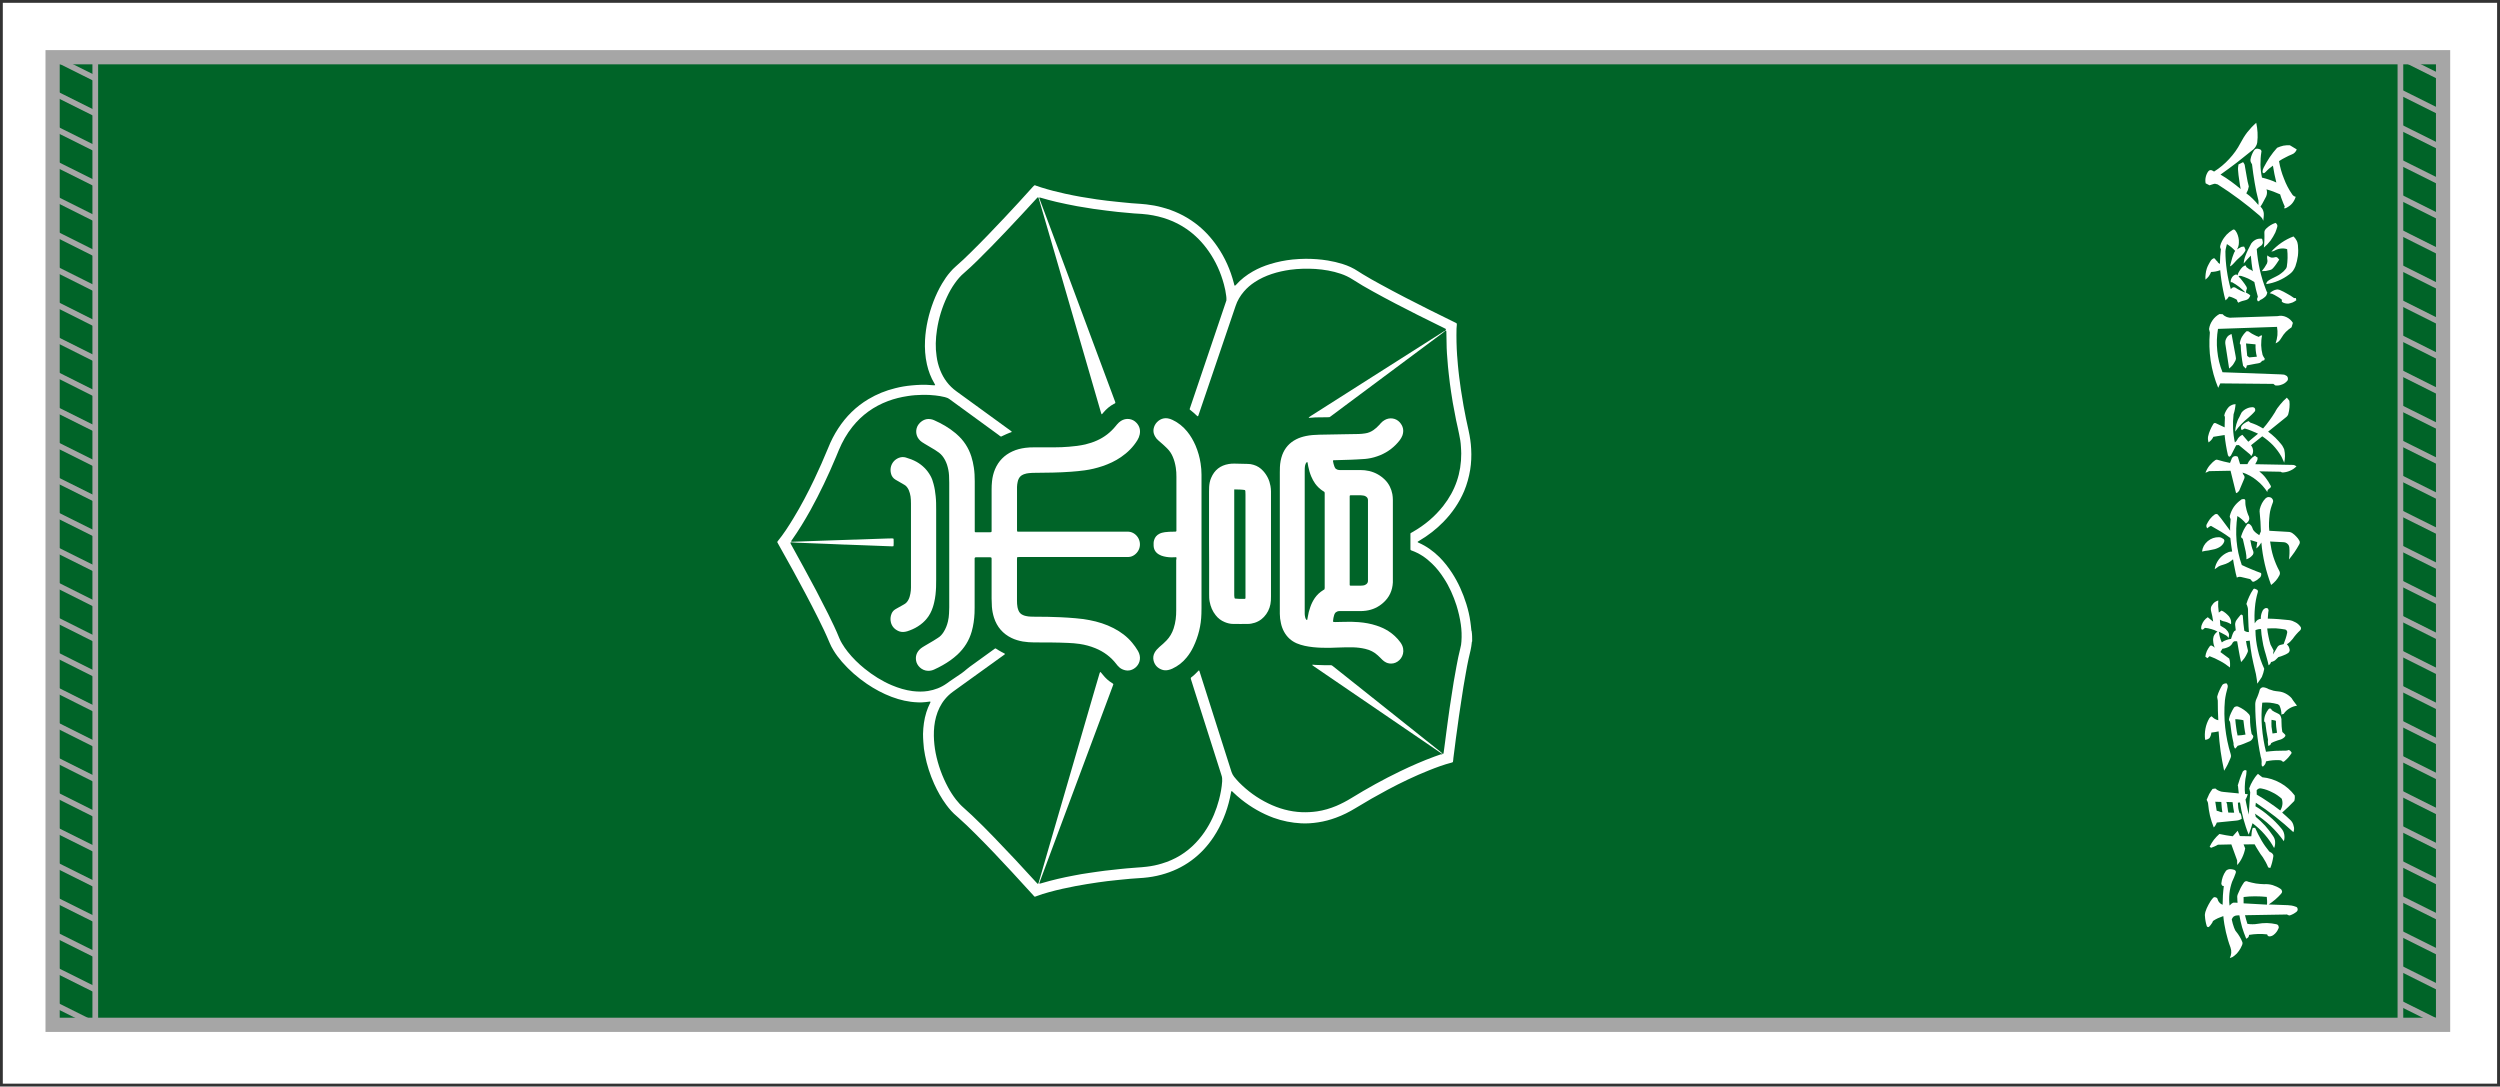 <?xml version="1.0" encoding="utf-8"?>
<!-- Generator: Adobe Illustrator 27.5.0, SVG Export Plug-In . SVG Version: 6.00 Build 0)  -->
<svg version="1.1" id="_x31_414" xmlns="http://www.w3.org/2000/svg" xmlns:xlink="http://www.w3.org/1999/xlink" x="0px" y="0px"
	 viewBox="0 0 2490.2 1082.3" style="enable-background:new 0 0 2490.2 1082.3;" xml:space="preserve">
<rect x="0" y="0" width="2490.2" height="1082.3" fill="#333333" stroke="none"/>
<style type="text/css">
	.st0{fill:#FFFFFF;}
	.st1{fill:#006428;}
	.st2{fill:none;stroke:#A6A6A6;stroke-width:5.669;stroke-miterlimit:10;}
	.st3{fill:none;stroke:#A6A6A6;stroke-width:14.173;stroke-miterlimit:10;}
</style>
<rect x="2.8" y="2.8" class="st0" width="2484.5" height="1076.6"/>
<g>
	<rect x="52.4" y="57" class="st1" width="2381.1" height="963.8"/>
	<g>
		<path class="st0" d="M2221.1,954.3c0.8-1.6,1.2-3.3,1.4-5.1c0.1-1.8-0.1-3.6-0.7-5.3c-1.9-5-3.4-10.2-4.6-15.4
			c-1.2-5.2-2.1-10.5-2.6-16c-1.8,0.7-3.6,1.4-5.4,2.1c-1.8,0.8-3.4,1.8-4.9,2.8c-0.4,1.2-0.9,2.2-1.7,3.1c-0.6,0.9-1.3,1.8-2.1,2.5
			c-0.1,0.2-0.3,0.3-0.6,0.4c-0.2,0.1-0.4,0.1-0.7,0c-0.3-0.1-0.6-0.2-0.8-0.4c-0.1-0.1-0.2-0.3-0.3-0.6c-0.5-1.6-0.9-3.2-1.2-4.9
			c-0.3-1.6-0.5-3.2-0.6-5c-0.1-0.6-0.1-1.2,0-2c0.1-0.7,0.2-1.3,0.4-2.1c0.8-2.5,1.8-4.9,3.1-7.2c1.2-2.3,2.6-4.6,4.4-6.6
			c0.3-0.4,0.7-0.7,1.2-0.9c0.5-0.1,1-0.1,1.5,0.1c0.5,0.1,1,0.4,1.4,0.7c0.3,0.4,0.6,0.8,0.7,1.4c0.3,1.2,0.9,2.3,1.8,3.2
			c0.8,1,1.9,1.7,3.1,2.1c0-3.1,0.1-6.2,0.3-9.4c0.2-3.1,0.5-6.1,0.9-9.2c-0.4,0-0.7-0.1-1.1-0.2c-0.4-0.1-0.7-0.4-0.9-0.8
			c-0.2-0.3-0.3-0.6-0.4-1c-0.1-0.4-0.1-0.7,0-1.1c0.2-2.1,0.7-4.2,1.4-6.2c0.7-2,1.7-3.9,3-5.7c0.5-0.7,1.1-1.1,1.9-1.4
			c0.7-0.3,1.5-0.5,2.3-0.5c0.7,0,1.3,0.1,2.1,0.2c0.7,0.2,1.4,0.4,2.1,0.5c0.6,0.2,1,0.6,1.4,1.2c0.3,0.5,0.3,1.1,0.1,1.8
			c-0.5,1.4-1.1,2.9-1.7,4.5c-0.6,1.4-1.2,2.9-2,4.5c-1.3,3.7-2.2,7.6-2.6,11.5c-0.4,4-0.4,8.1,0.1,12.1l2.1-2
			c0.5-0.3,0.9-0.6,1.4-0.8c0.5-0.1,1.1-0.2,1.7-0.1l2.8,0.1c-0.1-0.8-0.1-1.6-0.2-2.3c0-0.8,0-1.7-0.1-2.5c-0.1-0.7-0.1-1.3,0-1.9
			c0.1-0.7,0.3-1.3,0.6-2c0.8-2,1.7-4,2.7-6c1-2,2.2-3.8,3.4-5.6c0.5-0.6,1.1-1,1.9-1.2c0.7-0.1,1.4,0,2.1,0.5
			c2.5,0.7,5.1,1.3,7.8,1.8c2.7,0.4,5.4,0.6,8.1,0.7c2.9-0.2,5.8,0.1,8.6,0.9c2.8,0.9,5.4,2.1,7.8,3.7c0.9,0.6,1.4,1.4,1.6,2.4
			c0.1,1-0.3,1.9-1,2.6c-1.8,2-3.7,3.9-5.8,5.7c-2.1,1.8-4.3,3.4-6.5,4.9l19,0.7c1.3,0.1,2.6,0.2,3.9,0.4c1.4,0.3,2.7,0.6,3.9,1.1
			c0.5,0.1,1,0.4,1.4,0.7c0.3,0.5,0.5,0.9,0.6,1.5c0.1,0.5,0.1,1-0.1,1.5c-0.2,0.5-0.5,0.9-0.9,1.3c-1,0.8-2,1.5-3.1,2.1
			c-1.1,0.6-2.2,1.1-3.4,1.5c-0.4,0.1-0.7,0.2-1.1,0.1c-0.3-0.1-0.6-0.2-0.9-0.4c-0.4-0.2-0.7-0.4-1.1-0.5c-0.3-0.1-0.7-0.1-1,0
			l-40.8,0.7c0.3,1.4,0.7,2.9,1.1,4.3c0.4,1.5,0.8,2.9,1.3,4.3c1.7,0.3,3.4,0.4,5.1,0.4c1.6,0,3.3-0.1,4.9-0.4
			c3.1-0.6,6.3-0.8,9.5-0.8c3.2,0.1,6.3,0.5,9.4,1.2c0.5,0.1,1,0.4,1.4,0.7c0.3,0.3,0.6,0.7,0.7,1.3c0.2,0.5,0.3,0.9,0.2,1.4
			c-0.1,0.5-0.3,1-0.6,1.4c-0.4,1-0.9,1.9-1.5,2.7c-0.6,0.8-1.3,1.6-2.1,2.3c-0.7,0.7-1.5,1.3-2.4,1.7c-0.8,0.4-1.8,0.6-2.8,0.6
			c-0.5,0-1-0.2-1.4-0.6c-0.4-0.3-0.6-0.8-0.7-1.4c-3-0.3-6-0.5-9.1-0.4c-3,0.1-6,0.4-9,0.9c0.1,0.8-0.2,1.6-0.7,2.3
			c-0.6,0.7-1.3,1.2-2.1,1.5c-1.6-3.8-2.9-7.6-4.1-11.4c-1.1-4-2-7.9-2.7-11.9l-2.4,0.1c-1.2,0.1-2.3,0.4-3.3,1.1
			c-0.9,0.8-1.5,1.8-1.9,2.9c0.3,1.4,0.7,2.8,1,4.2c0.4,1.3,0.8,2.6,1.3,4c0.2,0.7,0.5,1.3,0.9,2.1c0.3,0.7,0.7,1.4,1.3,2
			c1.2,1.4,2.3,3,3.3,4.7c1,1.6,1.9,3.4,2.6,5.2c0.3,0.6,0.4,1.2,0.3,1.9c-0.1,0.7-0.3,1.3-0.6,1.9c-0.8,2-1.8,3.7-3,5.4
			c-1.2,1.8-2.6,3.3-4.3,4.6c-0.7,0.5-1.4,1-2.1,1.5C2222.7,953.6,2221.9,954,2221.1,954.3z M2234.8,899.8l23.3,1.3
			c0.1-1.2,0.2-2.5,0.1-3.8c0-1.3-0.1-2.6-0.3-3.9c-3.9-0.4-7.8-0.6-11.6-0.6c-3.8,0-7.7,0.2-11.5,0.7v3V899.8z"/>
		<path class="st0" d="M2284.4,828.9c-5.8-5.4-11.8-10.5-18-15.4c-6.2-4.9-12.7-9.5-19.4-13.9l-0.4,3.5c4.9,2.9,9.5,6.2,13.8,10
			c4.4,3.6,8.3,7.7,11.9,12c1.6,1.8,2.6,3.8,3,6.1c0.4,2.3,0.3,4.5-0.4,6.7c-3.9-5.5-8.3-10.6-13.1-15.2
			c-4.9-4.6-10.2-8.7-15.8-12.3c0.2,0.5,0.4,1,0.6,1.5c0.1,0.5,0.2,1.1,0.3,1.7c3.3,2.7,6.4,5.7,9.3,8.8c2.8,3.2,5.4,6.5,7.8,10.1
			c1.3,1.8,2.1,3.8,2.2,6s-0.1,4.2-1,6.2c-2.6-4.8-5.7-9.3-9.4-13.5c-3.6-4.2-7.7-7.9-12.1-11.2c-0.6,2-1.2,3.9-1.8,5.8
			c-0.7,1.8-1.3,3.7-2,5.6c-2.1-5.1-3.8-10.4-5.3-15.8c-1.4-5.4-2.6-10.8-3.4-16.3l-0.9,0.1l-1.2,0.1c0.1,1.8,0.2,3.6,0.4,5.3
			c0.3,1.8,0.7,3.5,1.3,5.2l0.9,0.1c0.4,1,0.7,1.9,0.9,2.8c0.2,0.9,0.3,1.9,0.3,2.8c-0.9,0.5-1.9,0.8-2.8,1.2c-1,0.3-2,0.4-2.9,0.5
			l-19.1,1.9c-0.3,0.9-0.7,1.8-1.2,2.6c-0.5,0.8-1,1.6-1.8,2.3c-1.6-3.9-2.8-7.8-3.8-11.8c-0.9-4-1.5-8-1.9-12.2
			c-0.1-0.6-0.2-1.1-0.5-1.7c-0.3-0.6-0.6-1.2-0.9-1.8c0.8-1.9,1.6-3.8,2.5-5.7c1-1.8,2.1-3.5,3.4-5.2l2.8-0.4
			c1.1,1,2.3,1.8,3.6,2.3c1.4,0.7,2.9,1,4.3,1.1l15.4,1.5l-0.6-5.6c0-0.4,0-0.8-0.1-1.2c-0.1-0.5-0.2-0.8-0.3-1.2
			c0.7-2.4,1.4-4.7,2.2-6.9c0.8-2.3,1.8-4.5,2.7-6.7c0.3-0.5,0.6-0.8,1.1-1.1c0.4-0.3,0.8-0.5,1.4-0.6l1.4,0.6
			c-0.1,1.4-0.2,2.9-0.4,4.3c-0.2,1.4-0.5,2.7-0.8,4.1c-0.3,2.5-0.5,5-0.6,7.5c-0.1,2.4,0,4.9,0.3,7.3l2.7,0.3c-0.3,1-0.6,1.9-1,2.7
			c-0.3,0.8-0.7,1.7-1.3,2.5c0.5,2.5,0.9,5,1.5,7.5c0.6,2.5,1.1,5,1.7,7.6l1.5-22.3l-1-3.8c0.9-2.7,2.1-5.2,3.6-7.7
			c1.4-2.5,3.1-4.8,5.1-6.8l4.3,3.4c6.4,0.6,12.4,2.5,18.1,5.7c5.6,3.1,10.3,7.3,14.2,12.4c0.1,1,0.2,1.9,0.1,2.7
			c-0.1,0.9-0.2,1.9-0.5,2.8c-1.9,2-3.8,3.9-5.9,5.9c-2.1,2-4.2,3.9-6.2,5.7c1.4,1.2,2.8,2.5,4.2,3.7c1.4,1.4,2.8,2.7,4.2,3.9
			c1.6,1.6,2.6,3.5,3,5.6C2285.4,824.8,2285.2,826.9,2284.4,828.9z M2228.4,861.7v-4.6l-5.8-16l-13.4,0.3c-1.1,0.7-2.2,1.2-3.3,1.7
			c-1.1,0.5-2.3,1-3.5,1.4l-1.4-1.1c1.2-2.5,2.6-4.8,4.2-6.9c1.6-2.1,3.5-4,5.5-5.8c2.2,0.5,4.5,0.9,6.7,1.3c2.2,0.4,4.4,0.7,6.6,1
			l4.9-5.5l2.2,5.3l11.4,0.2c0.1-1.4,0.2-2.8,0.4-4.2c0.2-1.4,0.5-2.8,1-4.2h2.4c1.8,4.2,3.9,8.3,6.2,12.3c2.3,4,5,7.7,7.9,11.3
			l2.4,1.4c0.6,0.5,1,1,1.4,1.7c0.3,0.7,0.3,1.3,0.2,1.9c-0.3,2-0.7,4-1.2,5.9c-0.5,1.8-1,3.6-1.8,5.5l-2.1-0.6
			c-0.7-1.8-1.5-3.5-2.4-5.2c-1-1.6-2-3.3-2.9-4.9c-1.6-2-3-4.1-4.3-6.3c-1.4-2.1-2.7-4.4-3.9-6.6l-11,0.1l1.6,4
			c-0.6,3.1-1.6,6.2-3,9.1C2232.2,856.8,2230.5,859.4,2228.4,861.7z M2208,807.6c0.5,0.1,1,0.2,1.4,0.3c0.5,0.1,0.9,0.3,1.4,0.5
			c0.4,0.2,0.8,0.4,1.3,0.5c0.6,0.1,1.1,0.2,1.6,0.2c-0.3-1.7-0.6-3.4-0.7-5.2c-0.2-1.7-0.3-3.4-0.4-5.1l-6-0.2L2208,807.6z
			 M2219.6,809.4l5.8,0.1c-0.3-1.6-0.6-3.4-0.9-5.2c-0.3-1.7-0.5-3.5-0.7-5.3l-6.2-0.2l0.8,2.5c0.1,1.3,0.2,2.6,0.5,4
			C2219,806.7,2219.3,808.1,2219.6,809.4z M2271.3,807.3c1.1-1.7,1.8-3.5,2.1-5.6c0.3-2,0.1-4-0.6-6.1c-2.9-2.6-6-4.8-9.5-6.4
			c-3.4-1.8-7-3.1-10.7-3.8c-1-0.3-1.9-0.2-2.7,0.1c-0.8,0.4-1.6,0.9-2.1,1.7l0.1,4.3c4.1,2.4,8.1,4.9,12,7.6
			C2263.7,801.7,2267.6,804.4,2271.3,807.3z"/>
		<path class="st0" d="M2209.9,728.5c-1.1,0.3-2.3,0.5-3.5,0.7c-1.2,0.2-2.4,0.4-3.7,0.5c-0.1,1-0.3,2-0.6,2.9
			c-0.3,0.8-0.7,1.7-1.2,2.5c-0.5,0.5-1.2,0.9-2.1,1.3c-0.7,0.3-1.5,0.5-2.3,0.5c-0.5-3.7-0.4-7.4,0.3-11.1c0.7-3.7,2-7.2,3.9-10.4
			c0.3-0.4,0.7-0.8,1.1-1.2c0.3-0.3,0.7-0.5,1.2-0.7c1,1,2,1.9,3,2.5c1.1,0.7,2.3,1.1,3.6,1.4c-0.2-3.3-0.3-6.5-0.4-9.8
			c-0.1-3.2-0.1-6.4-0.1-9.7l-0.5-2.8c-0.1-0.3-0.1-0.7-0.1-1c0-0.3,0.1-0.6,0.2-0.9c0.5-1.9,1.2-3.7,2.1-5.6
			c0.8-1.8,1.8-3.6,2.8-5.3c0.4-0.5,0.8-0.8,1.4-1.1c0.6-0.3,1.2-0.4,2-0.5c0.2-0.1,0.4-0.1,0.7,0c0.3,0.1,0.5,0.3,0.6,0.6
			c0.3,0.5,0.6,1,0.7,1.6c0.1,0.7,0,1.3-0.1,1.9c-0.6,2.1-1.1,4.3-1.6,6.3c-0.5,2.2-0.8,4.4-1.1,6.5c-0.8,9-0.7,18.1,0.3,27.1
			c1,9,2.8,17.9,5.5,26.6c0.2,0.6,0.3,1.2,0.3,1.8c-0.1,0.5-0.2,1.1-0.4,1.7c-0.9,2.2-1.9,4.4-2.9,6.6c-1.1,2.2-2.3,4.3-3.6,6.3
			c-1.4-6.5-2.6-13-3.5-19.5C2211,741.7,2210.3,735.1,2209.9,728.5z M2228.8,742.9c-0.3,0.5-0.6,1-1.1,1.5c-0.4,0.5-0.8,0.9-1.4,1.3
			c-0.6-0.8-1-1.7-1.2-2.6c-0.3-0.9-0.4-1.9-0.3-2.8c-0.8-3.3-1.4-6.6-2-10c-0.5-3.3-0.9-6.7-1.3-10.1c0-0.3-0.1-0.7-0.2-1
			c-0.1-0.4-0.2-0.7-0.5-1c-0.3-0.3-0.4-0.7-0.5-1c-0.1-0.4-0.1-0.7,0-1.1c0.4-2,1-4,2-5.9c0.8-1.9,1.9-3.7,3-5.5
			c0.5-0.5,1.1-0.8,1.9-1c0.7-0.2,1.3-0.2,2.1,0.1c2,0.8,3.9,1.9,5.8,3.2c1.8,1.2,3.5,2.7,5,4.4c0.5,0.5,0.8,1.1,1,1.9
			c0.2,0.8,0.2,1.5,0.1,2.2c0,2.7,0.1,5.3,0.4,7.9c0.3,2.5,0.7,5.1,1.2,7.6l1,1.3c0.3,0.1,0.4,0.4,0.5,0.7c0.1,0.3,0.2,0.7,0.1,1.1
			c-0.2,0.8-0.6,1.7-1.2,2.4c-0.5,0.7-1.1,1.2-1.9,1.7c-2.1,0.9-4.1,1.8-6.2,2.6C2233.1,741.7,2230.9,742.3,2228.8,742.9z
			 M2228.8,732.6c1.4-0.1,2.7-0.2,4-0.3c1.3-0.1,2.6-0.3,3.9-0.6c-0.5-2.3-0.8-4.7-1.2-7.1c-0.3-2.4-0.6-4.8-0.9-7.2
			c-1.3-0.3-2.6-0.6-4-0.7c-1.4-0.2-2.7-0.3-4.1-0.3c0.2,2.7,0.5,5.4,0.9,8.1C2227.7,727.1,2228.2,729.8,2228.8,732.6z
			 M2253.4,699.9c-0.9,8.2-1,16.4-0.3,24.6c0.7,8.2,2,16.3,4,24.3c3.1-0.4,6.2-0.7,9.3-0.9c3.1-0.1,6.2-0.2,9.2-0.2
			c0.8,0.1,1.5,0,2.2-0.1c0.8-0.1,1.5-0.3,2.1-0.6c0.5,0.3,1,0.6,1.4,0.9c0.4,0.4,0.7,0.8,1.1,1.3c0.1,0.1,0.2,0.4,0.2,0.7
			c0,0.2-0.1,0.4-0.2,0.6c-1,1.5-2.1,2.9-3.2,4.2c-1.2,1.3-2.5,2.5-3.8,3.6c-0.3,0.3-0.7,0.5-1.2,0.5c-0.3-0.1-0.7-0.3-1-0.6
			c-0.3-0.3-0.6-0.6-1-0.7c-0.5-0.2-0.9-0.3-1.3-0.3c-2.4-0.1-4.8-0.1-7,0.1c-2.3,0.2-4.6,0.6-6.8,1.1c-0.1,1.1-0.4,2.1-1,3
			c-0.6,0.8-1.3,1.6-2.1,2.3l-1.1-1c-0.1-0.6-0.1-1.2-0.2-1.8c0-0.6,0-1.2,0.1-1.9c0-0.9-0.1-1.8-0.2-2.5c-0.1-0.8-0.4-1.7-0.7-2.6
			c-1.8-8.5-3.1-17.2-4-25.9c-1-8.8-1.5-17.6-1.5-26.4c0-1,0.1-1.9,0.3-2.6c0.1-0.8,0.4-1.7,0.8-2.6c0.7-1.4,1.3-3,1.9-4.6
			c0.6-1.6,1.1-3.2,1.5-4.9c0.3-0.7,0.8-1.3,1.6-1.8c0.7-0.4,1.4-0.6,2.1-0.5c1,0.1,1.9,0.4,2.8,0.7c0.8,0.3,1.7,0.7,2.5,1.2
			c1.6,0.5,3.1,1,4.7,1.5c1.6,0.3,3.2,0.6,4.8,0.7c2.5,0.2,4.9,0.9,7.2,2.1s4.3,2.7,6,4.6c0.8,1.4,1.7,2.6,2.6,3.8
			c0.9,1.2,1.9,2.5,2.8,3.7c-2.7,0.4-5.2,1.3-7.5,2.7c-2.3,1.4-4.3,3.2-5.8,5.5c-0.5,0.1-0.9,0.2-1.3,0.3c-0.3,0.1-0.6,0.3-0.9,0.5
			c0-1.5-0.1-2.9-0.4-4.3c-0.3-1.5-0.7-2.9-1.3-4.2c-0.1-0.5-0.4-0.8-0.8-1.2c-0.4-0.3-0.8-0.6-1.2-0.8c-2.6-0.7-5.2-1.2-7.8-1.5
			C2258.7,699.7,2256.1,699.7,2253.4,699.9z M2259.4,743.1c-0.2-1.1-0.3-2.2-0.4-3.3c-0.1-1,0-2.1,0.1-3c-0.5-2.7-1-5.5-1.5-8.2
			c-0.4-2.7-0.7-5.5-1.1-8.2c0-0.3-0.1-0.7-0.3-1c-0.3-0.3-0.6-0.5-0.9-0.8c-0.1-2.2,0.3-4.4,1.1-6.6c0.8-2.1,2-4.1,3.4-5.8
			c0.4-0.4,0.9-0.6,1.5-0.5c0.5,0.1,0.9,0.4,1.2,0.9l0.5,0.9c0.8,0.5,1.6,1,2.4,1.5c1,0.5,1.9,0.9,2.7,1.3c0.7,0.3,1.3,0.6,1.9,1
			c0.5,0.4,1,0.8,1.4,1.4c0.4,0.8,0.7,1.7,0.9,2.6c0.2,0.8,0.3,1.7,0.2,2.5c0,1.9,0.1,3.8,0.2,5.7c0.1,1.8,0.4,3.7,0.7,5.6
			c0.4,0.4,0.8,0.8,1.3,1.2c0.4,0.4,0.8,0.8,1.2,1.2c0.3,0.2,0.4,0.5,0.5,0.9c0.1,0.3,0,0.7-0.2,1c-0.5,0.8-1.1,1.4-2.1,2
			c-0.8,0.6-1.7,1-2.6,1.3c-1.6,0.4-3.2,0.9-4.7,1.5c-1.6,0.5-3.1,1.2-4.5,2c-0.2,0.8-0.6,1.4-1.1,2
			C2260.7,742.3,2260.1,742.7,2259.4,743.1z M2263.6,730.6c0.7-0.1,1.5-0.2,2.3-0.3c0.7-0.1,1.5-0.3,2.2-0.4c-0.3-2-0.6-3.9-0.8-5.9
			c-0.2-2-0.3-4-0.3-6c-0.7-0.3-1.4-0.5-2.2-0.6c-0.8-0.2-1.5-0.3-2.2-0.4c-0.1,2.3-0.1,4.6,0,6.8
			C2262.9,726.2,2263.2,728.4,2263.6,730.6z"/>
		<path class="st0" d="M2248.4,681c-0.1-2.1-0.4-4.3-0.8-6.4c-0.3-2.2-0.7-4.4-1.3-6.4c-1.2-4.9-2.3-9.9-3.3-14.9
			c-0.9-5-1.6-10.1-2.1-15.2l-3.7,0.5c0.2,1.3,0.4,2.6,0.7,4c0.3,1.3,0.6,2.6,0.9,3.9c0.3,0.8,0.4,1.5,0.3,2.2
			c-0.2,0.8-0.5,1.5-0.8,2.1c-0.7,1.6-1.6,3.2-2.6,4.7c-1.1,1.4-2.2,2.8-3.4,4c-0.8-3.4-1.5-6.8-2.1-10.3c-0.7-3.5-1.2-6.9-1.8-10.4
			l-2.4-0.1c-0.6,0.1-1.1,0.4-1.6,0.9c-0.4,0.4-0.7,0.8-0.9,1.4c-0.4,0.7-0.8,1.2-1.3,1.7c-0.5,0.5-1,0.9-1.6,1.3
			c-1.1,0.6-2.2,1-3.3,1.4c-1.2,0.4-2.4,0.7-3.6,0.8l-2,3.3l8.8,6.5c0.5,1.4,0.7,2.9,0.8,4.4c0.1,1.5,0,3-0.1,4.5
			c-3.1-2.5-6.3-4.7-9.8-6.5c-3.4-1.9-6.9-3.5-10.5-4.8l-2.1,2l-2.1-1.5c0.2-1.9,0.7-3.7,1.5-5.6c0.8-1.7,1.8-3.3,3-4.9
			c0.3-0.3,0.6-0.5,1-0.6c0.4-0.1,0.7,0,1.1,0.2c0.6,0.3,1.1,0.6,1.5,0.9c0.4,0.3,0.8,0.7,1.2,1.1c-0.4-1.1-0.7-2.2-1-3.3
			c-0.3-1.2-0.4-2.4-0.5-3.6c-0.1-0.7-0.1-1.4,0-2.2c0.1-0.7,0.2-1.4,0.4-2.1c0.4-1,0.9-2,1.6-2.8c0.7-0.8,1.4-1.5,2.3-2.1
			c-2-1.1-4.1-2-6.2-2.5c-2-0.6-4.1-1-6.3-1.2l-2.1,1.8l-1.5-0.4c-0.1-0.7-0.2-1.4-0.1-2.1c0.1-0.8,0.2-1.5,0.5-2.2
			c0.5-1.5,1.3-2.9,2.3-4.3c1-1.3,2.2-2.4,3.7-3.4l5.4,4.4c-0.2-1.8-0.5-3.6-0.9-5.5c-0.4-1.8-0.8-3.6-1.3-5.5c-0.2-1-0.2-2.1,0-3.1
			c0.2-1,0.7-1.9,1.4-2.7c0.7-1.1,1.5-2,2.5-2.7c1.1-0.7,2.2-1.2,3.4-1.6c-0.1,2-0.2,4-0.1,6.1c0.1,2,0.3,4,0.6,6
			c0.5-0.3,0.9-0.7,1.3-1c0.5-0.3,0.9-0.7,1.5-1c1.4,0.6,2.7,1.4,4,2.5c1.2,1,2.3,2.1,3.3,3.2c0.9,1.2,1.5,2.4,1.9,3.7
			c0.3,1.4,0.4,2.8,0.2,4.2c-0.9-0.6-1.9-1.1-3-1.6c-1.1-0.5-2.2-0.8-3.3-1.1c-0.9-0.1-1.8-0.4-2.5-0.7c-0.8-0.3-1.6-0.7-2.3-1.2
			c0.1,1,0.1,2.1,0.2,3.1c0.1,1,0.2,2,0.3,2.9c1,0.5,1.9,1.1,2.8,1.7c0.9,0.5,1.8,1.1,2.6,1.8c0.7,0.7,1.3,1.4,1.9,2.2
			c0.5,0.8,0.9,1.6,1.2,2.5c0.1,0.8,0.1,1.5,0,2.1c-0.1,0.7-0.2,1.3-0.5,2c-0.3-0.7-0.7-1.2-1.3-1.8c-0.5-0.5-1.1-0.8-1.8-1.2
			c-1.1-0.6-2.2-1.1-3.2-1.7c-1-0.5-2.1-1-3.2-1.6c0.2,1.8,0.5,3.5,1,5.4c0.5,1.9,1.1,3.6,1.9,5.3c1.3-1,2.7-1.8,4.3-2.3
			c1.6-0.7,3.2-1,4.9-1.2c0.3-1.2,0.7-2.3,1.1-3.4c0.4-1.2,0.8-2.3,1.4-3.3c0.2-0.4,0.5-0.7,0.8-1.1c0.5-0.3,0.9-0.6,1.4-0.8
			l-0.6-5.3c-0.1-0.8,0-1.5,0.2-2.2c0.1-0.7,0.4-1.4,0.8-2.1c0.7-1,1.3-2,2.1-2.9c0.7-1,1.5-1.9,2.2-2.7c0.2-0.2,0.4-0.3,0.6-0.4
			c0.3,0,0.5,0,0.8,0.1c0.2,0.1,0.4,0.3,0.5,0.4c0.2,0.1,0.3,0.3,0.4,0.6c0.1,2.5,0.3,5,0.6,7.5c0.3,2.5,0.6,4.9,0.9,7.4
			c0.7,0.5,1.5,0.9,2.2,1.1c0.7,0.2,1.5,0.3,2.4,0.3c-0.3-3.7-0.5-7.5-0.6-11.2c-0.2-3.7-0.3-7.4-0.3-11.1c0-1-0.2-2-0.5-2.9
			c-0.3-1-0.6-1.9-1.1-2.8c0.7-2.5,1.7-5,2.8-7.4c1.1-2.5,2.4-4.8,3.9-7c0.2-0.4,0.5-0.7,0.9-0.8c0.5-0.1,0.8,0,1.2,0.2l2,0.9
			c0.3,0.3,0.5,0.6,0.6,1c0.1,0.4,0.1,0.8,0,1.2c-1.5,5.1-2.5,10.2-2.9,15.4c-0.5,5.3-0.6,10.5-0.2,15.8c0.4-0.7,0.8-1.3,1.3-1.9
			c0.5-0.6,1-1.1,1.7-1.6c0.5-0.3,0.9-0.5,1.5-0.7c0.5-0.2,1-0.3,1.6-0.3c-0.1-1.4,0-2.7,0.3-4c0.3-1.3,0.7-2.6,1.3-3.8
			c0.3-0.7,0.7-1.2,1.2-1.7c0.5-0.5,1-0.8,1.7-1.1c0.4-0.1,0.8-0.2,1.4-0.1c0.5,0.1,0.9,0.3,1.3,0.6l0.5,1.7
			c-0.3,1.3-0.4,2.7-0.5,4.1c-0.1,1.3-0.2,2.7-0.3,4.1c3.6,0.1,7.2,0.2,10.7,0.5c3.6,0.3,7.2,0.6,10.7,1c2.2,0.3,4.3,1.1,6.2,2.2
			c2,1,3.6,2.5,5,4.4c0.4,0.5,0.6,1.1,0.5,1.8c-0.1,0.7-0.3,1.2-0.8,1.7c-1.4,1.3-2.8,2.7-4,4.1c-1.2,1.4-2.4,2.9-3.5,4.5
			c-0.8,1-1.7,2-2.6,2.9c-0.9,0.9-2,1.7-3.2,2.4c0.7,0.7,1.2,1.4,1.8,2.3c0.4,0.8,0.7,1.8,0.9,2.7c0.2,0.7,0.2,1.3-0.1,2
			c-0.3,0.7-0.7,1.2-1.2,1.7c-1.5,1-3.1,1.8-4.8,2.4c-1.6,0.7-3.3,1.3-5,1.7l-3.3,3.2c-0.7,0.5-1.3,0.8-2,1.1
			c-0.7,0.3-1.3,0.5-2.1,0.6c-0.1,0.7-0.4,1.3-0.9,1.9c-0.4,0.6-0.9,1-1.5,1.4c-0.5-2.5-1.1-5-1.8-7.3c-0.7-2.5-1.3-4.9-2.1-7.3
			c-1-3.5-1.8-7.1-2.3-10.6c-0.7-3.6-1.1-7.3-1.3-10.9c-1-0.1-1.9,0-2.8,0.2c-1,0.2-2,0.5-2.8,0.9c0.1,6.7,0.9,13.3,2.4,19.7
			c1.4,6.4,3.6,12.7,6.4,18.8c-0.5,2.8-1.3,5.5-2.4,8.1C2251.5,676.5,2250,678.9,2248.4,681z M2258.3,626c0.3,2.7,0.7,5.4,1.3,8.1
			c0.5,2.7,1.2,5.3,2,7.9l3.1,5.9l-0.6,4l4.4-7.4c0.3-0.5,0.7-0.9,1.2-1.3c0.6-0.4,1.1-0.7,1.7-0.8l3.3-0.8c0.7-1.8,1.4-3.7,2-5.6
			c0.6-1.8,1.1-3.6,1.5-5.7c0.2-0.7,0.1-1.3-0.4-2.1c-0.4-0.7-1-1.1-1.8-1.2c-2.9-0.5-5.9-0.9-8.8-1.1
			C2264.2,625.9,2261.3,625.8,2258.3,626z"/>
		<path class="st0" d="M2193.4,549.4c0.5-4.2,2.4-7.6,5.7-10.4c3.3-2.7,7-4,11.2-3.9c0.8,0,1.6,0.2,2.3,0.5c0.7,0.3,1.4,0.7,2.1,1.2
			c0.4,0.3,0.7,0.6,0.8,1.1c0.2,0.6,0.2,1.1,0,1.5c-0.3,1-0.8,2-1.5,2.8c-0.7,0.8-1.4,1.6-2.3,2.2c-0.8,0.6-1.8,1.1-2.7,1.5
			c-1,0.5-2,0.8-3,1.1c-2.1,0.4-4.1,0.8-6.2,1.3C2197.6,548.5,2195.5,548.9,2193.4,549.4z M2206,567c0.5-3.4,1.8-6.5,3.8-9.3
			c2-2.8,4.5-5,7.4-6.6c0.9-0.5,1.9-0.9,2.9-1.3c1.1-0.3,2.2-0.4,3.3-0.4c-0.4-2.3-0.7-4.5-1-6.7c-0.3-2.3-0.6-4.6-0.8-6.8
			c-3.1-2.3-6.2-4.4-9.3-6.3c-3.3-2-6.6-3.9-10-5.8c-0.7,0.3-1.4,0.6-2,1.1c-0.6,0.4-1.2,0.8-1.9,1.4l-0.5-1.5
			c-0.2-0.4-0.3-0.7-0.2-1.1c0-0.4,0.1-0.7,0.2-1.1c1-2,2.1-3.9,3.4-5.6c1.4-1.8,3-3.3,4.7-4.5c0.5-0.3,0.9-0.5,1.5-0.5
			c0.6,0,1.1,0.1,1.5,0.4c2.3,2.6,4.4,5.3,6.3,8c2.1,2.7,4.1,5.4,6.1,8.2c-0.1-1.7-0.1-3.5,0-5.3c0.1-1.7,0.2-3.4,0.4-5.2
			c0.1-0.4,0.1-0.8,0-1.2c-0.1-0.4-0.3-0.7-0.5-1.1c-0.1-0.4-0.2-0.7-0.3-1.1c0-0.3,0-0.6,0.1-0.9c0.8-3.2,2.2-6.2,4-8.9
			c1.9-2.7,4.2-4.9,6.8-6.8c0.4-0.4,0.8-0.7,1.3-0.8c0.5-0.1,1-0.2,1.6-0.2c0.5,0,0.9,0.1,1.3,0.4c0.3,0.4,0.5,0.8,0.4,1.4
			c0,1.1,0,2.2,0.1,3.2c0.1,1.2,0.3,2.3,0.6,3.4c0.3,1.6,0.7,3.2,1.2,4.7c0.5,1.6,1.1,3.1,1.8,4.5c0.1,0.4,0.2,0.8,0.2,1.3
			c0.1,0.4,0.1,0.8,0,1.2c-0.2,0.9-0.6,1.8-1.2,2.5c-0.7,0.8-1.4,1.4-2.1,1.8c-1.2-1.5-2.5-2.9-3.9-4.1c-1.4-1.3-3-2.4-4.6-3.4
			c-1.2,8.3-1.5,16.5-0.8,24.7c0.7,8.2,2.4,16.2,5.2,24.1c3.1,1.5,6.3,2.9,9.5,4.2c3.2,1.4,6.4,2.6,9.7,3.8c0.3,0.8,0.3,1.7,0,2.6
			c-0.3,0.9-0.7,1.7-1.5,2.2c-0.8,0.7-1.6,1.4-2.5,2.1c-1,0.6-2,1.1-2.9,1.6c-0.4,0.2-0.8,0.2-1.3,0.1c-0.5-0.1-0.9-0.4-1.1-0.8
			s-0.5-0.7-0.8-1.1c-0.3-0.3-0.6-0.6-1-0.7l-8.9-2.1c-0.7-0.1-1.4-0.2-2.1-0.1c-0.7,0.1-1.4,0.4-2,0.8c-0.8-3-1.6-6-2.1-9.1
			c-0.7-3.1-1.2-6.1-1.7-9.2c-1.4,1.3-3,2.4-4.7,3.4c-1.7,0.9-3.5,1.6-5.4,2.1c-1.5,0.4-3,0.9-4.4,1.7
			C2208.7,565.3,2207.3,566.1,2206,567z M2237.6,557.1c0.1-1.3,0-2.6-0.1-3.8c-0.1-1.2-0.3-2.5-0.6-3.9l-2.9-12.7l-1-0.8
			c-0.3-0.2-0.5-0.5-0.6-0.8c-0.1-0.3-0.1-0.7,0-1.1c0.7-2.1,1.5-4.2,2.5-6.2c1-1.9,2.1-3.7,3.4-5.5c0.3-0.3,0.6-0.5,1.1-0.6
			c0.4-0.1,0.8,0,1.2,0.3c0.8,0.5,1.4,1.1,2,1.9c0.5,0.8,0.9,1.7,1.2,2.6c0.1,0.3,0.2,0.7,0.4,1c0.1,0.3,0.3,0.5,0.5,0.8
			c0.8,1,1.7,1.9,2.6,2.6c1,0.8,2.1,1.5,3.1,2.2l1.6-3.8c-0.1-3.2-0.2-6.4-0.4-9.7c-0.2-3.2-0.5-6.3-0.8-9.5c-0.1-0.5-0.1-0.9,0-1.5
			c0-0.5,0-0.9,0.1-1.4c0.5-2,1.2-4,2.2-5.9c1-1.8,2.1-3.4,3.5-4.8c0.6-0.5,1.2-0.9,1.9-1.2c0.7-0.2,1.3-0.2,2-0.1
			c0.8,0.1,1.5,0.4,2.1,0.8c0.5,0.5,0.9,1,1.3,1.7c0.2,0.5,0.3,0.9,0.3,1.5c0,0.5-0.1,0.9-0.3,1.4c-0.7,1.9-1.4,3.8-2,5.9
			c-0.6,2.1-1,4.2-1.2,6.2c-0.3,2.7-0.5,5.3-0.6,8c-0.1,2.7,0,5.4,0.3,8l18.9,1.1c0.8,0,1.6,0.1,2.3,0.4c0.8,0.3,1.5,0.6,2.1,1.1
			c1.3,0.9,2.5,2,3.6,3.2c1.1,1.1,2.1,2.4,2.9,3.8c0.4,0.6,0.6,1.2,0.6,2c0,0.7-0.2,1.3-0.6,2c-1.4,2.6-3,5.2-4.7,7.7
			c-1.8,2.5-3.6,5-5.5,7.3c0.3-2,0.4-4,0.5-6c0.1-2.1,0-4.2-0.2-6.2c-0.1-1-0.5-2-1.1-2.7c-0.7-0.9-1.6-1.5-2.5-1.9
			c-0.5-0.2-1-0.3-1.6-0.4c-0.6-0.1-1.2-0.1-1.8-0.1l-12.1-0.6c0.7,5.2,1.7,10.3,3.2,15.1c1.6,5,3.6,9.8,6.1,14.4
			c0.3,0.7,0.5,1.3,0.5,2.1c0,0.7-0.2,1.4-0.5,2c-1,2-2.2,3.7-3.6,5.4c-1.4,1.6-3,3-4.7,4.3c-2.5-6.8-4.7-13.8-6.3-20.8
			c-1.6-7-2.8-14.2-3.4-21.5c-0.7,1.1-1.5,2.2-2.2,3.2c-0.8,1-1.8,1.9-2.8,2.7l0.9-6.3l-6.9-2.1c0.3,1.9,0.7,3.8,1.1,5.7
			c0.5,1.8,1,3.6,1.8,5.5c0.2,0.6,0.3,1.2,0.2,1.8c-0.1,0.6-0.3,1.1-0.6,1.7c-0.8,1-1.8,2-2.8,2.7
			C2240,556.1,2238.9,556.7,2237.6,557.1z"/>
		<path class="st0" d="M2221.8,468.9l-21.4,0.4c-0.5,0.3-1.1,0.6-1.8,0.9c-0.6,0.3-1.2,0.5-1.8,0.7c1-2.6,2.3-5,4-7.1
			c1.7-2.1,3.7-4,6-5.6c0.3-0.2,0.6-0.3,0.9-0.3c0.5-0.1,0.8,0,1.1,0.1c2,0.6,4.1,1.1,6.2,1.7c2.1,0.5,4.2,1,6.3,1.4l1.9-4.8
			c0.4-0.6,0.9-1.1,1.5-1.5c0.6-0.3,1.3-0.5,2.1-0.5c0.4,0,0.8,0.1,1.2,0.2c0.4,0.1,0.7,0.3,1.1,0.6l2.2,7.2h7.3
			c0.8-1.8,1.8-3.4,3.1-4.8c1.3-1.5,2.8-2.7,4.5-3.6c0.3,0.3,0.6,0.6,1,0.9c0.3,0.3,0.7,0.5,1.3,0.6c0.2,0.6,0.3,1.2,0.2,1.9
			c-0.1,0.7-0.3,1.3-0.6,1.9l-1.7,3.2l37.3,0.7c0.7,0,1.3,0.1,2,0.4c0.7,0.3,1.2,0.6,1.8,1c-1.8,1.8-3.7,3.2-6,4.2
			c-2.3,1.1-4.7,1.7-7.2,1.9c-0.5,0.1-0.9,0-1.3-0.1c-0.5-0.1-0.9-0.3-1.3-0.6l-21.3-0.4c2.4,2,4.6,4.1,6.4,6.5c1.9,2.4,3.5,5,5,7.8
			c0.2,0.3,0.3,0.7,0.2,1c-0.1,0.3-0.2,0.6-0.4,0.9l-2.4,2c-0.3,0.3-0.5,0.7-0.6,1.2c-0.1,0.4-0.2,0.8-0.1,1.3
			c-2.9-4.5-6.4-8.4-10.6-11.7c-4.2-3.5-9-6.1-14.2-7.8l0.9,2.1c0.5,0.5,0.9,1.1,1.1,1.9c0.1,0.7,0.1,1.3-0.2,2l-5.1,12.1
			c-0.4,0.5-0.8,1-1.3,1.5c-0.5,0.4-1.1,0.7-1.8,0.9L2221.8,468.9z M2215.9,433.3l-11.2,1.8c-0.5,1.1-1.2,2.2-2.1,3.2
			c-0.8,0.9-1.8,1.7-2.7,2.4c-0.3-1-0.5-2-0.6-3c-0.1-1,0-1.9,0.1-2.8c0.5-2.3,1.2-4.5,2.1-6.5c0.8-2,1.9-4,3.1-6
			c0.2-0.4,0.5-0.7,0.9-0.9c0.4-0.1,0.8-0.2,1.3-0.1l9.1,4.3c0-1.7,0-3.3,0.1-4.9c0.1-1.6,0.1-3.2,0.2-4.8c0-0.5-0.1-0.8-0.2-1.2
			c-0.1-0.4-0.3-0.7-0.5-0.9c0.3-1.6,0.9-3.2,1.8-4.7c0.8-1.5,1.8-2.8,2.9-4c0.9-0.8,2-1.4,3.1-1.9c1.1-0.5,2.3-0.7,3.5-0.7
			c-0.1,1.7-0.4,3.4-0.7,5.1c-0.3,1.6-0.7,3.3-1.3,5c-0.5,4.6-0.7,9.3-0.5,14c0.2,4.8,0.8,9.4,1.8,14c0.5-0.3,0.9-0.7,1.3-1.1
			c0.3-0.4,0.6-0.8,0.9-1.3c0.6-1.2,1.3-2.3,2.2-3.1c0.9-0.8,2-1.6,3.1-2.1l5.9,6.9l9.7-8c-2.1-1-4.4-2-6.6-2.9
			c-2.2-0.9-4.5-1.7-6.7-2.3c-0.5,0.3-1,0.6-1.6,0.9c-0.5,0.3-0.9,0.5-1.5,0.6c-0.4-0.7-0.6-1.3-0.6-2.1c0-0.7,0.2-1.4,0.7-2.1
			c0.8-1,1.8-2,3-2.7c1.2-0.8,2.4-1.4,3.8-1.9c0.3,0.1,0.6,0.4,0.9,0.7c0.3,0.2,0.6,0.4,0.8,0.7c2.3,0.8,4.5,1.6,6.5,2.5
			c2.1,1,4.3,2.2,6.3,3.4c2.2-2.5,4.3-5.1,6.2-7.8c2-2.7,3.8-5.4,5.6-8.3c1.4-2.8,3.2-5.4,5.3-7.8c2-2.5,4.2-4.8,6.6-6.8l2.5,3.1
			c0.3,2.2,0.3,4.5,0.1,6.7c-0.2,2.3-0.6,4.5-1.2,6.6c-0.1,0.6-0.4,1.1-0.8,1.6c-0.3,0.5-0.7,0.9-1.2,1.3l-18.1,14.6
			c2.5,1.8,4.9,3.8,7.2,6c2.2,2.2,4.3,4.5,6.2,6.9c0.6,0.7,1.1,1.5,1.5,2.4c0.5,0.8,0.9,1.7,1.2,2.6c0.5,2.2,0.7,4.4,0.7,6.5
			c0,2.3-0.3,4.5-0.8,6.6c-0.3-1.1-0.8-2.2-1.4-3.3c-0.5-1.1-0.9-2.2-1.5-3.2c-2.3-4-5.1-7.7-8.3-11.1c-3.3-3.3-6.8-6.2-10.6-8.8
			l-11.2,8.9c0.6,0.8,1.1,1.8,1.5,2.7c0.3,1,0.5,2,0.6,3c-0.1,1-0.2,1.9-0.5,2.8c-0.4,0.8-0.9,1.7-1.5,2.4c-0.1-0.3-0.3-0.6-0.4-0.9
			c-0.2-0.3-0.4-0.6-0.7-0.9l-11.2-9.3l-2.6,0.2l-5.1,10c-0.2,0.4-0.5,0.7-0.8,0.9c-0.3,0.3-0.7,0.5-1.2,0.6
			c-0.2-0.3-0.4-0.5-0.6-0.8c-0.2-0.3-0.4-0.5-0.5-0.8c-0.8-3.3-1.4-6.7-2-10.1C2216.7,440.2,2216.2,436.8,2215.9,433.3z
			 M2226.4,429.9c0.1-2.5,0.5-5,1.2-7.4c0.7-2.5,1.6-4.8,2.9-6.9c0.3-0.8,0.7-1.6,1.1-2.3c0.3-0.8,0.7-1.6,1.2-2.4
			c1.4-1.7,3-3,5-3.9c2-1,4.1-1.4,6.3-1.4c0.5,0.1,0.8,0.2,1.2,0.4c0.4,0.3,0.7,0.6,0.9,1.1c0.1,0.4,0.2,0.8,0.2,1.2
			c0,0.5-0.1,0.9-0.3,1.3c-1,1.2-2.1,2.4-3.2,3.4c-1,1-2.2,2.1-3.4,3.1c-2.5,2-4.8,4.1-7,6.4
			C2230.3,424.7,2228.3,427.2,2226.4,429.9z"/>
		<path class="st0" d="M2209.5,386.3c-3.6-8.7-6.1-17.7-7.5-27.1c-1.4-9.3-1.6-18.7-0.8-28l-0.8-3.4c0.4-3.2,1.6-6.1,3.5-8.8
			c1.8-2.6,4.1-4.7,6.9-6.2l3.2,0.2c1.1,1.3,2.5,2.2,4.1,2.8c1.6,0.6,3.2,0.8,4.9,0.6l45.6-1.5c3-0.7,5.9-0.4,8.7,0.9
			c2.8,1.3,5,3.2,6.6,5.8l-1.3,4.4c-2.1,1.4-4,2.9-5.7,4.6c-1.6,1.7-3.1,3.6-4.4,5.9c-0.7,1.2-1.5,2.3-2.4,3.3
			c-1.1,1-2.2,1.7-3.4,2.2c0.9-2.6,1.5-5.3,1.8-8.1c0.2-2.8,0.1-5.6-0.4-8.3l-58.8,2c-1.2,7.2-1.5,14.5-0.7,21.9
			c0.7,7.3,2.4,14.4,5.2,21.3l57.8,2.1l3.7,0.3l2.7,1.4c0.7,0.8,1,1.7,1,2.7c0,1-0.4,1.9-1.2,2.6c-1.5,1.6-3.3,2.7-5.3,3.3
			c-2,0.8-4.1,1-6.2,0.7l-1.8-1.5l-52.9-0.5L2209.5,386.3z M2220.4,367.1l-3.8-24.6c-0.1-1-0.1-2,0.1-3.1c0.3-1,0.6-1.9,1.1-2.7
			c0.5-1,1.2-1.8,2.1-2.5c1-0.7,2-1.2,2.9-1.5l4.1,22.2c0.2,0.7,0.3,1.4,0.3,2.1c-0.1,0.7-0.2,1.4-0.5,2.1c-0.8,1.6-1.7,3-2.6,4.4
			C2223,364.8,2221.8,366,2220.4,367.1z M2236.9,367.1l-2.6-2.7c-0.7-3.5-1.2-6.9-1.6-10.4c-0.4-3.5-0.7-7-0.8-10.5l-0.9-1.4
			c0.3-2.3,1-4.5,2.1-6.5c1.2-2,2.6-3.8,4.4-5.5c0.5-0.2,1-0.2,1.7-0.1c0.5,0.1,1,0.3,1.5,0.8c1.4,1,2.9,2,4.5,2.7
			c1.5,0.8,3.1,1.6,4.9,2.1c0.3-0.5,0.7-0.9,1.3-1.1c0.5-0.3,1.1-0.4,1.8-0.4c-0.7,3.2-0.9,6.4-0.9,9.8c0.1,3.3,0.6,6.4,1.4,9.6
			c0.3,0.7,0.6,1.3,1,2c0.3,0.6,0.7,1.2,1.2,1.8l-0.5,1.5l-2.3,0.7c-0.3,0.5-0.6,0.9-1.1,1.3c-0.5,0.4-0.9,0.7-1.5,0.8L2238,364
			c0,0.5-0.1,1-0.3,1.6C2237.5,366.2,2237.2,366.7,2236.9,367.1z M2240.4,356l7.6-0.7c-0.5-2-0.9-4-1.1-6.1
			c-0.2-2.1-0.3-4.1-0.2-6.2l-9.5-0.9l1.2,12.4L2240.4,356z"/>
		<path class="st0" d="M2211.2,262.9c0.1-2.5,0.2-4.9,0.3-7.4c0.2-2.5,0.4-4.9,0.7-7.3c-0.3-0.5-0.6-1-0.7-1.6c-0.1-0.5-0.1-1,0-1.6
			c0.2-0.8,0.4-1.6,0.7-2.4c0.3-0.8,0.7-1.5,1-2.2c1.2-2.4,2.8-4.6,4.6-6.6c1.8-1.9,3.9-3.5,6.2-4.9c0.3-0.2,0.7-0.3,1-0.3
			c0.3,0.1,0.7,0.2,1.1,0.4c0.4,0.4,0.7,0.9,1.1,1.5c0.3,0.5,0.6,0.9,0.9,1.5c0.7,1.4,1.2,3,1.6,4.7c0.4,1.7,0.5,3.4,0.4,5
			c0,1.3-0.2,2.5-0.5,3.6c-0.3,1.1-0.8,2.2-1.5,3.2c0.7-0.5,1.5-1,2.3-1.4c0.8-0.5,1.6-0.8,2.3-1.2c0.5-0.1,0.9-0.2,1.3-0.2
			c0.5-0.1,0.9-0.1,1.4,0l1.1,2.5c0.1,0.3,0.2,0.7,0.1,1c0,0.4-0.1,0.7-0.3,0.9c-0.6,1-1.3,2.1-2.1,3c-0.8,0.9-1.6,1.8-2.5,2.5
			c-1.3,1.1-2.5,2.2-3.6,3.3c-1.1,1.1-2.2,2.3-3.2,3.5c-0.5,0.6-1.1,1.1-1.7,1.7c-0.6,0.5-1.2,0.8-2,1.2c0.5-2,1-3.9,1.6-6
			c0.5-2,1.1-4,1.9-5.9c0.2-0.6,0.4-1.2,0.7-1.8c0.3-0.6,0.6-1.1,1-1.7c-1.2-1.3-2.4-2.5-3.8-3.7c-1.4-1.1-2.8-2.1-4.4-3.1
			c-0.4,1.2-0.7,2.4-0.9,3.6c-0.3,1.2-0.5,2.4-0.6,3.6c0,6.4,0.5,12.7,1.4,19c0.9,6.4,2.2,12.6,4,18.8c0.2-0.4,0.5-0.7,0.8-1
			c0.3-0.3,0.7-0.5,1-0.7c0.4-0.2,0.8-0.3,1.3-0.3c0.4,0,0.8,0.1,1.2,0.3c1.8,1.2,3.6,2.2,5.5,3.1c1.8,0.9,3.7,1.7,5.8,2.2
			c0.7,0.3,1.3,0.7,2.1,1.2c0.7,0.4,1.2,0.9,1.7,1.5c-0.2,0.6-0.5,1.1-0.8,1.6c-0.3,0.6-0.7,1.1-1.2,1.6c-0.4,0.3-0.8,0.6-1.2,0.8
			s-0.8,0.4-1.3,0.5c-1.3,0.3-2.6,0.6-3.8,1c-1.2,0.4-2.5,0.9-3.7,1.6l-1.2-1.8l0.1-0.9c-1.2-0.8-2.5-1.5-3.9-2.1
			c-1.4-0.7-2.8-1.1-4.3-1.4c-0.5,0.7-0.9,1.3-1.5,2.1c-0.6,0.7-1.2,1.2-1.9,1.8c-0.5-1.6-0.9-3.3-1.3-5c-0.4-1.8-0.7-3.5-1.1-5.1
			c-0.7-3.3-1.2-6.6-1.7-9.9c-0.5-3.3-0.9-6.7-1.2-10.1c-1.5,0.6-3,1-4.5,1.3c-1.4,0.3-3,0.4-4.6,0.5c-0.6,1.5-1.3,2.9-2.2,4.2
			c-1,1.3-2.1,2.4-3.4,3.4c-0.1-1.9-0.1-3.8,0.2-5.7c0.2-1.8,0.6-3.6,1.2-5.5c0.5-1.4,1.1-2.8,1.9-4.2c0.7-1.3,1.4-2.6,2.3-3.9
			c0.3-0.4,0.7-0.7,1-1c0.5-0.3,0.9-0.5,1.3-0.8c0.3-0.1,0.6-0.2,0.9-0.1c0.3,0.1,0.6,0.3,0.8,0.6c0.7,1,1.4,1.9,2.3,2.6
			C2209.2,261.7,2210.2,262.4,2211.2,262.9z M2244,270.2c-0.5-2.5-0.8-5.1-1.2-7.8c-0.3-2.6-0.6-5.2-0.8-7.8
			c-1.2,1.2-2.5,2.5-3.7,3.9c-1.2,1.3-2.3,2.6-3.4,4c0.1-1.2,0.2-2.5,0.5-3.7c0.3-1.2,0.6-2.4,1.1-3.7c0.8-2.1,1.7-4.3,2.7-6.3
			c1-2.1,2.1-4.1,3.2-6.2c0.6-0.8,1.3-1.6,2.1-2.3c0.8-0.7,1.7-1.2,2.6-1.7c1-0.4,2-0.7,2.9-0.8c1-0.1,2-0.1,3.1,0
			c0.3,0.6,0.5,1.2,0.6,1.9c0.2,0.7,0.3,1.2,0.3,1.8c0,0.7-0.2,1.3-0.6,1.9c-0.3,0.7-0.8,1.1-1.5,1.5c-0.7,0.5-1.4,0.9-2,1.4
			c-0.7,0.5-1.3,1.1-2,1.8c0.5,7,1.6,13.9,3.1,20.8c1.6,6.9,3.7,13.6,6.3,20.2c0.1,0.4,0.3,0.7,0.4,1.1c0.2,0.3,0.4,0.7,0.7,1
			c-0.1,0.5-0.2,1.1-0.4,1.8c-0.2,0.6-0.5,1.1-0.8,1.6c-0.5,0.7-1.2,1.3-2,1.9c-0.7,0.6-1.5,1.1-2.2,1.5c-0.5,0.2-1,0.5-1.6,0.8
			c-0.5,0.3-0.8,0.7-1.2,1.2h-1.3c-0.2-0.3-0.4-0.7-0.5-1.1c-0.1-0.3-0.2-0.7-0.2-1.1l0.8-2.3c-0.6-2.5-1.2-4.9-1.9-7.2
			c-0.6-2.5-1.1-4.9-1.6-7.4c-2.1-1.3-4.3-2.5-6.3-3.5c-2.2-1-4.5-1.8-6.7-2.5c-0.5-0.1-0.9-0.2-1.4-0.2c-0.5,0.1-1,0.3-1.4,0.6
			c1.5,1.5,2.9,3.1,4.2,4.9c1.4,1.8,2.7,3.6,3.8,5.5c0.2,0.4,0.3,0.8,0.4,1.3c0,0.5-0.1,0.8-0.3,1.2c-0.3,0.7-0.4,1.3-0.5,1.9
			c-0.1,0.7-0.1,1.3,0,1.9c-2.1-2.1-4.3-4.2-6.7-6.1c-2.4-1.8-4.9-3.5-7.5-4.9l-1,0.3l-0.2-1.5c0.2-1.4,0.7-2.6,1.5-3.7
			c0.8-1.2,1.9-2,3.2-2.5c0.4-0.2,0.8-0.2,1.2-0.1c0.4,0.2,0.7,0.5,0.9,0.8c0.4-1.6,1.1-3.2,2.1-4.6c0.8-1.4,1.9-2.7,3-3.8
			c0.4-0.3,0.8-0.5,1.2-0.8c0.3-0.2,0.7-0.4,1.1-0.6c0.2-0.1,0.4-0.1,0.6,0c0.2,0.1,0.4,0.2,0.5,0.4l0.3,1.1
			c1.1,0.8,2.1,1.6,3.1,2.3C2242,268.5,2243,269.3,2244,270.2z M2252.9,270.1c1-1.2,2-2.5,2.8-3.7c0.9-1.4,1.7-2.7,2.4-4
			c0.2-0.5,0.3-1.1,0.4-1.7c0.1-0.5,0.1-0.9,0-1.5c-0.1-0.8-0.2-1.6-0.3-2.4c0-0.8,0.1-1.7,0.2-2.4c0.5,0.4,1.1,0.8,1.7,1.2
			c0.6,0.3,1.2,0.6,2,0.9c0.7,0.1,1.3,0.2,2.1,0.1c0.7-0.1,1.4-0.2,2.1-0.4c0.4-0.1,0.7-0.2,1.1-0.1c0.3,0.1,0.7,0.2,1,0.4l1.9,2.1
			c-0.9,1.4-1.9,2.8-2.8,4.2c-0.9,1.4-2,2.7-3.1,4c-0.5,0.5-0.9,1-1.5,1.4c-0.5,0.3-1.1,0.6-1.9,0.8c-1.4,0.4-2.7,0.7-4,0.9
			C2255.5,269.9,2254.2,270.1,2252.9,270.1z M2255,246.6c0.3-2.5,0.4-4.9,0.5-7.4c0.1-2.5,0.1-5.1,0-7.6c0-0.7,0.1-1.3,0.4-2
			c0.3-0.6,0.7-1.1,1.2-1.7c1.3-1.3,2.8-2.5,4.4-3.5c1.6-1,3.3-1.8,5.1-2.4c0.7,0.4,1.2,1,1.6,1.8c0.3,0.7,0.4,1.5,0.1,2.3
			c-0.3,1-0.6,1.9-0.9,2.8c-0.3,0.9-0.6,1.8-1,2.7c-1.4,2.9-3,5.6-4.8,8.1C2259.6,242.3,2257.4,244.6,2255,246.6z M2257.4,283
			c0-0.6,0.1-1.1,0.4-1.7c0.3-0.5,0.6-0.9,1-1.3c1.4-1,2.8-1.9,4.3-2.6c1.4-0.8,2.9-1.5,4.4-2.2c1.8-0.8,3.4-1.9,4.8-3
			c1.6-1.1,2.9-2.4,4.1-3.9c0.3-0.3,0.6-0.7,0.9-1.2c0.2-0.5,0.4-0.9,0.5-1.3c0.5-2.9,0.7-5.9,0.8-8.8c0.1-2.9-0.1-5.9-0.4-8.8
			c-2.1-0.7-4.3-0.9-6.5-0.6c-2.2,0.3-4.3,1-6.2,2.1c-0.5,0.3-1,0.5-1.6,0.6c-0.5,0.1-1,0.2-1.5,0.3c3.1-3.4,6.4-6.3,10.2-8.9
			s7.7-4.6,11.9-6.2c1.2,1.1,2.2,2.4,3,3.9c0.8,1.4,1.2,3,1.4,4.7c0.4,3.6,0.4,7.2,0,10.7c-0.5,3.6-1.3,7.1-2.5,10.5
			c-0.7,1.6-1.5,3.2-2.5,4.6c-1,1.3-2.3,2.5-3.7,3.5c-3.3,2.5-6.8,4.5-10.7,6.2C2265.5,281.3,2261.5,282.4,2257.4,283z
			 M2260.8,292.1c1-1,2.1-1.8,3.2-2.4c1.2-0.7,2.5-1.1,3.8-1.3c0.5-0.1,0.9-0.1,1.4,0c0.6,0.1,1.1,0.2,1.6,0.4
			c2.5,1.1,5,2.3,7.3,3.7c2.5,1.3,4.8,2.8,7,4.4h1.8l0.4,2.2c-1.1,0.8-2.3,1.5-3.5,2.1c-1.4,0.5-2.7,0.9-4.1,1.2
			c-1.2,0.1-2.4,0-3.6-0.3c-1.2-0.3-2.2-0.7-3.2-1.5v-2.1c-1.1-0.9-2.3-1.8-3.7-2.6c-1.2-0.8-2.5-1.5-3.8-2.2
			c-0.7-0.4-1.4-0.7-2.1-1C2262.4,292.5,2261.7,292.3,2260.8,292.1z"/>
		<path class="st0" d="M2197,182.6c-0.4-2.1-0.4-4.2,0.1-6.3c0.5-2.1,1.3-4,2.6-5.7c0.5-0.6,1-0.9,1.6-1.1c0.7-0.1,1.3-0.1,2,0.2
			l2.1,1.2c5.6-3.5,10.6-7.7,15-12.5c4.5-4.8,8.3-10.1,11.3-15.9c2-3.8,4.2-7.4,6.8-10.8c2.7-3.4,5.6-6.5,8.9-9.4
			c0.7,3.2,1.1,6.4,1.3,9.7c0.2,3.3,0.1,6.6-0.3,9.9c-0.2,1.3-0.6,2.5-1.3,3.7c-0.6,1.1-1.4,2.1-2.3,3c-5.4,4.4-10.8,8.7-16.3,13
			c-5.5,4.2-11,8.3-16.7,12.3c3.6,2.1,7.1,4.4,10.4,6.8c3.3,2.4,6.5,4.9,9.7,7.6c-0.6-3.1-1.1-6.1-1.5-9.2c-0.5-3.1-0.9-6.2-1.1-9.4
			c-0.1-1-0.1-2,0-2.9c0.1-1,0.2-2.1,0.4-3l4.6-2.3c0.6,0.7,1,1.5,1.4,2.2c0.3,0.8,0.4,1.6,0.5,2.5c0.5,3.3,1.1,6.5,1.7,9.7
			c0.5,3.3,1.2,6.5,2.1,9.8c-0.2,1.2-0.5,2.4-0.9,3.6c-0.5,1.1-1,2.2-1.6,3.3c2.3,1.6,4.4,3.4,6.4,5.4c2,1.9,3.8,4,5.6,6.2
			c0.1-0.8,0.2-1.5,0.2-2.2c0-0.8,0-1.6-0.1-2.2c-1.6-5.9-2.8-11.9-3.8-18c-1-6-1.9-12-2.6-18.1l-0.9-1.6c-0.3-0.5-0.5-1-0.6-1.7
			c-0.1-0.6-0.1-1.2,0-1.8c0.3-1.6,0.7-3.1,1.3-4.5c0.6-1.5,1.3-2.9,2.1-4.1c0.4-0.7,0.9-1.1,1.5-1.5c0.6-0.3,1.2-0.5,2-0.4
			c0.5,0.1,1,0.2,1.5,0.3c0.5,0.1,0.9,0.3,1.4,0.5c0.4,0.3,0.7,0.7,0.9,1.1c0.3,0.4,0.3,0.8,0.1,1.4c-0.7,4.3-0.9,8.6-0.9,12.8
			c0.1,4.4,0.6,8.6,1.5,12.7c2.5,0.6,4.9,1.3,7.3,2.1c2.4,0.8,4.8,1.7,7,2.8c-0.6-2.8-1.2-5.6-1.9-8.4c-0.5-2.8-1-5.6-1.5-8.4
			c-1.3,1-2.6,2-3.9,3c-1.2,1-2.3,2.2-3.5,3.4c-0.3,0.3-0.5,0.5-0.8,0.7c-0.3,0.2-0.7,0.4-1,0.5l-1.2-1c0-0.8,0.1-1.6,0.3-2.5
			c0.3-0.8,0.6-1.5,0.9-2.2c1.8-3.5,3.8-6.9,6-10.3c2.2-3.3,4.7-6.4,7.4-9.4c2-0.9,4.1-1.6,6.2-2.1c2.1-0.4,4.3-0.5,6.5-0.4l6.8,4.1
			c-0.3,1.1-0.9,2.1-1.8,3c-0.8,0.9-1.7,1.5-2.8,1.9c-2.3,0.9-4.5,2-6.6,3.1c-2.2,1.1-4.4,2.3-6.4,3.7c1,6,2.6,11.8,4.9,17.4
			c2.1,5.7,4.9,11,8.4,16c0.4,0.5,0.9,1,1.5,1.4c0.5,0.3,1.1,0.6,1.8,0.7c-0.7,2.3-1.8,4.4-3.2,6.2c-1.4,1.8-3.2,3.2-5.3,4.4
			c-0.4,0.3-0.8,0.5-1.3,0.7c-0.5,0.2-1,0.3-1.5,0.3c-0.1-0.3-0.1-0.7,0-1c0.1-0.3,0.2-0.6,0.4-0.9c-0.9-2-1.8-3.9-2.5-6
			c-0.8-2-1.5-4-2.1-6.1c-2.3-1-4.6-2-6.8-2.8c-2.3-0.8-4.6-1.6-6.8-2.2c0.4,1.1,0.6,2.3,0.5,3.5c-0.1,1.2-0.3,2.4-0.8,3.5
			c-0.9,1.8-1.8,3.5-2.7,5.1c-0.9,1.8-1.9,3.5-3,5.1l1.4,1.6c0.6,0.7,1,1.6,1.3,2.5c0.3,0.8,0.5,1.7,0.6,2.6c0.1,1.2,0,2.5-0.1,3.7
			c-0.1,1.2-0.2,2.4-0.4,3.7c-0.4-1-0.8-2-1.4-2.8c-0.7-0.8-1.3-1.5-2.1-2.2c-6.6-5.7-13.4-11.2-20.4-16.4
			c-7-5.2-14.2-10.2-21.5-14.8c-0.8-0.3-1.6-0.5-2.3-0.6c-0.8-0.1-1.6,0-2.2,0.3c-0.7,0.2-1.3,0.4-1.9,0.6s-1.1,0.4-1.7,0.6
			L2197,182.6z"/>
	</g>
	<g>
		<path class="st0" d="M1466.4,638.8c-0.4,0.4-0.4,0.9-0.4,1.4c-0.2,2.5-0.7,5-1.2,7.5c-0.7,2.9-1.4,5.7-2,8.6
			c-1,4.7-1.9,9.3-2.7,14c-0.8,4.6-1.6,9.2-2.4,13.8c-0.8,4.8-1.5,9.6-2.2,14.3c-0.8,5.1-1.5,10.2-2.3,15.3
			c-0.6,4.1-1.1,8.3-1.7,12.4c-0.4,3.1-0.9,6.2-1.3,9.3c-0.4,3.2-0.8,6.3-1.2,9.5c-0.4,3.3-0.8,6.7-1.3,10c-0.1,0.7-0.1,1.5-0.2,2.2
			c-0.1,0.6-0.2,1.3-0.3,2c-0.4,0.2-0.8,0.4-1.2,0.5c-7.8,2-15.3,4.8-22.8,7.8c-14,5.6-27.6,12.1-40.9,19.2
			c-10.9,5.8-21.5,11.9-32,18.3c-6.2,3.8-12.7,7.1-19.6,9.6c-5.7,2.1-11.6,3.7-17.6,4.6c-5.7,0.9-11.4,1.3-17.1,1
			c-9.4-0.5-18.5-2.3-27.4-5.5c-11.7-4.3-22.4-10.5-32.1-18.2c-2.9-2.4-5.8-4.8-8.5-7.5c-0.3-0.3-0.6-0.8-1.2-0.9
			c-0.5,0.3-0.5,0.8-0.6,1.3c-0.4,1.8-0.7,3.7-1.1,5.5c-3.1,13.9-8.4,26.9-16.2,38.8c-6.1,9.2-13.4,17.1-22.3,23.6
			c-9,6.6-19,11.2-29.8,14.1c-5.9,1.6-11.8,2.6-17.9,3.1c-4.2,0.3-8.5,0.6-12.7,0.9c-2.8,0.2-5.5,0.5-8.3,0.8
			c-2,0.2-3.9,0.4-5.9,0.6c-6,0.6-12,1.3-18.1,2.2c-7.5,1.1-15.1,2.3-22.5,3.7c-8.9,1.7-17.6,3.6-26.3,6c-4.4,1.2-8.8,2.5-13.1,4.2
			c-0.4,0.1-0.8,0.2-1.1,0.4c-0.7-0.1-1-0.7-1.4-1.1c-7.2-7.9-14.4-15.7-21.6-23.6c-12.1-13.1-24.4-26.1-37.1-38.7
			c-5.1-5.1-10.3-10.1-15.7-14.9c-0.7-0.6-1.3-1.2-2-1.8c-4.1-3.4-7.5-7.3-10.6-11.5c-4.8-6.5-8.7-13.5-12-20.8
			c-4.1-9.2-7.2-18.6-9.1-28.5c-0.9-4.4-1.5-8.9-1.7-13.4c-0.2-2.6-0.3-5.2-0.3-7.9c0.2-7.3,1.1-14.5,3.3-21.5
			c1-3.1,2.2-6.2,3.7-9.1c0.2-0.4,0.5-0.8,0.4-1.4c-0.4-0.3-0.8-0.2-1.2-0.1c-2.3,0.4-4.6,0.5-6.8,0.7c-1.6,0.1-3.1,0.1-4.7,0
			c-9-0.3-17.7-2.3-26.1-5.5c-8.7-3.3-16.8-7.7-24.5-12.9c-9.2-6.3-17.5-13.5-24.8-21.9c-3.2-3.7-6.1-7.5-8.6-11.7
			c-1.4-2.4-2.8-4.8-3.8-7.4c-3.5-8.4-7.4-16.6-11.5-24.7c-8-16-16.5-31.9-25.1-47.6c-4.8-8.8-9.7-17.5-14.6-26.2
			c-0.3-0.6-0.6-1.1-0.9-1.7c0.1-0.3,0.2-0.5,0.3-0.7c5.9-7.2,10.9-15,15.7-22.9c7.7-12.6,14.5-25.6,20.9-39
			c4.9-10.3,9.5-20.7,13.8-31.2c2.7-6.8,6-13.3,10-19.4c7.8-12,17.7-21.8,30.1-29.2c8.4-5,17.3-8.6,26.7-10.9
			c5.4-1.4,10.9-2.3,16.5-2.8c6.4-0.6,12.8-0.9,19.1-0.3c1.1,0.1,2.1,0.1,3.2,0.2c0.3,0,0.6,0,0.9-0.1c0-0.2,0.1-0.4,0-0.5
			c-0.2-0.4-0.5-0.9-0.7-1.3c-3.5-5.9-5.9-12.2-7.4-18.9c-1.8-8-2.3-16-1.9-24.2c0.7-13.3,3.7-26.1,8.4-38.5
			c2.4-6.2,5.2-12.2,8.6-17.9c2.4-4,5-7.9,8.1-11.4c1.7-2,3.5-3.9,5.5-5.6c5.2-4.5,10.2-9.2,15.1-14.1
			c11.4-11.2,22.4-22.7,33.4-34.4c9.5-10.1,18.9-20.3,28.1-30.6c0.5-0.6,1.1-1.2,1.7-1.7c0.3,0,0.7,0,1,0c0.2,0.1,0.4,0.4,0.6,0.4
			c0.9,0.1,1.7,0.5,2.6,0.8c0.9,0.3,1.7,0.6,2.6,0.9c7.9,2.5,15.9,4.5,24,6.3c10.4,2.3,20.9,4.1,31.4,5.6c6.7,0.9,13.3,1.8,20,2.4
			c2,0.2,3.9,0.4,5.9,0.6c2.8,0.3,5.5,0.5,8.3,0.8c3.3,0.3,6.5,0.4,9.8,0.7c1.8,0.1,3.6,0.3,5.4,0.5c5.2,0.6,10.4,1.5,15.4,2.9
			c11.9,3.1,22.9,8.2,32.9,15.6c8.8,6.5,16.1,14.4,22.3,23.4c7.7,11.2,13.1,23.4,16.5,36.5c0.1,0.4,0.2,0.8,0.3,1.2
			c0.2,0.4,0.1,1,0.5,1.3c0.2,0,0.4,0,0.5,0c0.3-0.3,0.6-0.5,0.9-0.8c4.8-5.4,10.4-9.7,16.7-13.3c5.4-3.1,11.2-5.5,17.1-7.3
			c7.4-2.3,14.9-3.8,22.6-4.6c4.3-0.4,8.7-0.7,13-0.7c7.4,0,14.7,0.5,22,1.7c5,0.8,10,2,14.8,3.5c5.4,1.7,10.5,4,15.3,7.2
			c1.5,1,3,1.9,4.6,2.9c5.8,3.5,11.7,6.9,17.7,10.1c16.2,8.9,32.6,17.3,49,25.5c8.3,4.1,16.6,8.2,24.9,12.3c0.7,0.4,1.5,0.6,2.1,1.2
			c0,0.2,0.1,0.3,0.1,0.5c0,0.3,0,0.7,0,1c-0.1,1.2-0.2,2.4-0.3,3.7c-0.2,8.9,0,17.9,0.6,26.8c0,0.3,0.1,0.7,0.1,1
			c0.2,2.9,0.5,5.7,0.7,8.6c0.4,3.7,0.7,7.5,1.2,11.2c0.5,4.2,1.1,8.4,1.7,12.7c0.8,5.5,1.7,11,2.7,16.5c1.5,8.4,3.2,16.7,5.1,25
			c1.3,5.9,2.2,11.9,2.5,18c0.4,7,0.1,13.9-1,20.8c-1.2,7.3-3.2,14.4-6,21.2c-4.9,11.5-11.9,21.7-20.6,30.6
			c-7.1,7.3-15.1,13.5-23.9,18.7c-0.6,0.4-1.2,0.8-1.8,1.1c0.1,0.2,0.1,0.4,0.1,0.6c0.3,0.1,0.6,0.3,0.8,0.4
			c7.8,3.4,14.6,8.3,20.7,14.3c4.8,4.8,9,10.2,12.7,15.9c6.2,9.6,10.8,20,14.2,30.9c1.8,5.8,3.2,11.7,4,17.7c0.4,2.5,0.6,5,0.9,7.6
			c0.1,0.6,0,1.3,0.4,1.9C1466.4,632,1466.4,635.4,1466.4,638.8z M1436.9,750.9C1436.9,750.9,1436.9,751,1436.9,750.9
			c0.3,0,0.5-0.1,0.9-0.2c0.1-0.4,0.1-0.7,0.2-1c0.5-3.5,0.9-7,1.4-10.5c0.4-3.1,0.8-6.2,1.2-9.3c0.6-4.2,1.2-8.4,1.7-12.7
			c0.6-4.1,1.1-8.1,1.7-12.2c0.6-3.9,1.2-7.8,1.8-11.7c0.7-4.7,1.4-9.4,2.2-14.1c0.9-5.2,1.8-10.5,2.8-15.7c1.1-6,2.3-11.9,3.8-17.8
			c0.6-2.2,1-4.5,1.1-6.8c0.4-5.7,0.2-11.3-0.6-16.9c-0.9-6.4-2.4-12.7-4.3-18.9c-3.1-9.6-7.1-18.7-12.6-27.1
			c-3.4-5.3-7.2-10.2-11.7-14.5c-5.9-5.8-12.5-10.3-20.3-13.1c-0.4-0.1-0.8-0.2-1.1-0.6c-0.1-0.2-0.2-0.3-0.2-0.5
			c0-5.1,0-10.2,0-15.2c0-0.3,0.1-0.6,0.1-1c0.7-0.4,1.4-0.8,2.1-1.2c11.8-6.7,22.1-15.3,30.5-26c12-15.3,18-32.7,17.9-52.2
			c0-2.2-0.2-4.4-0.3-6.6c-0.2-4.3-0.9-8.5-1.8-12.6c-0.9-4.7-2-9.3-3-13.9c-1.2-5.8-2.3-11.6-3.3-17.4c-0.6-3.6-1.2-7.1-1.7-10.7
			c-0.4-2.8-0.8-5.7-1.2-8.5c-0.4-3.1-0.8-6.2-1.1-9.3c-0.3-2.5-0.6-5-0.8-7.6c-0.2-2.5-0.5-5.1-0.6-7.6c-0.3-3.6-0.6-7.2-0.7-10.8
			c-0.2-5.2-0.2-10.3-0.3-15.5c0-0.6,0-1.1-0.1-1.6c-0.4-0.4-0.8-0.2-1.2-0.3l0,0.1c0-0.7,0.9-0.7,0.9-1.4c-0.3-0.6-1-0.8-1.6-1.1
			c-8.9-4.5-17.9-8.9-26.8-13.3c-14.9-7.5-29.6-15.1-44.2-23.2c-6.9-3.8-13.7-7.7-20.3-12c-3.7-2.4-7.7-4.3-11.9-5.7
			c-8.2-2.8-16.7-4.2-25.3-4.8c-8.4-0.5-16.7-0.3-25,0.8c-6.3,0.9-12.4,2.2-18.4,4.2c-6,2-11.7,4.6-17,8.1c-4,2.6-7.6,5.7-10.7,9.3
			c-3.7,4.3-6.6,9.1-8.4,14.6c-7.7,22.9-15.5,45.8-23.3,68.6c-4.4,13-8.8,26.1-13.3,39.1c-0.2,0.7-0.4,1.4-0.8,2
			c-0.4,0.1-0.7-0.1-0.9-0.3c-2.2-2.2-4.6-4.2-7-6.1c-0.2-0.1-0.3-0.4-0.4-0.5c0-0.1,0-0.2,0-0.3c12.2-36.1,24.4-72.1,36.6-108.2
			c0-0.8,0-1.6,0-2.4c0-0.7-0.1-1.3-0.2-2c-0.5-3.9-1.2-7.8-2.3-11.6c-3.2-11.9-8.2-23-15.3-33.1c-6-8.6-13.2-16-21.9-22
			c-11.6-8-24.6-12.5-38.5-14.4c-4-0.5-8-0.8-12-1c-0.6,0-1.1-0.1-1.7-0.1c-2.9-0.2-5.9-0.5-8.8-0.8c-2.5-0.2-5.1-0.4-7.6-0.7
			c-3.7-0.4-7.3-0.8-11-1.3c-4.3-0.5-8.6-1.1-12.9-1.7c-5.5-0.8-11-1.7-16.5-2.7c-6.9-1.3-13.8-2.7-20.7-4.3
			c-5.4-1.3-10.8-2.7-16.1-4.3c-0.2-0.1-0.5,0-0.8-0.1c0,0.3-0.1,0.5-0.1,0.7c0.1,0.6,0.4,1.1,0.6,1.6c6.4,17,12.7,34.1,19.1,51.1
			c16.8,45.1,33.6,90.2,50.4,135.4c1.8,4.8,3.6,9.7,5.4,14.5c0.2,0.5,0.4,0.9,0.2,1.4c-0.2,0.5-0.7,0.6-1.2,0.8
			c-4.2,2.2-7.7,5.2-10.7,8.8c-0.4,0.5-0.8,1-1.3,1.5c-0.1,0.1-0.3,0.1-0.5,0.1c-0.2-0.6-0.4-1.2-0.6-1.8
			c-7.2-24.7-14.4-49.4-21.5-74.1c-8-27.4-15.9-54.9-23.9-82.3c-5.4-18.6-10.8-37.3-16.3-55.9c-0.2-0.5-0.3-1.1-0.5-1.6
			c-0.1-0.2-0.3-0.3-0.4-0.5c-0.7,0.3-1.1,0.9-1.5,1.3c-10.2,11.1-20.4,22.2-30.8,33.1c-9.3,9.8-18.7,19.5-28.4,29
			c-4.2,4.1-8.4,8.1-12.8,11.9c-3.7,3.1-6.8,6.7-9.5,10.6c-3,4.2-5.5,8.7-7.7,13.4c-4.9,10.4-8.3,21.4-10,32.8
			c-0.7,4.5-1.1,8.9-1.2,13.5c-0.1,4.3,0.2,8.5,0.8,12.7c0.6,4.8,1.8,9.5,3.6,14c3.4,8.6,8.7,15.7,16.2,21.1
			c17.7,12.8,35.4,25.7,53.1,38.6c0.5,0.4,1.1,0.8,1.6,1.2c0.2,0.1,0.2,0.4,0.4,0.7c-1.8,0.7-3.6,1.3-5.3,2.1
			c-1.8,0.8-3.6,1.7-5.4,2.5c-0.8-0.3-1.5-0.9-2.2-1.5c-10.5-7.6-20.9-15.2-31.4-22.9c-5.9-4.3-11.8-8.6-17.7-12.9
			c-1.1-0.8-2.2-1.4-3.5-1.7c-0.5-0.1-0.9-0.3-1.4-0.4c-3-0.8-6.1-1.2-9.2-1.6c-4.2-0.5-8.5-0.7-12.8-0.6c-4.9,0.1-9.8,0.4-14.7,1.2
			c-6.7,1-13.3,2.6-19.7,5c-14.1,5.3-26,13.8-35.4,25.6c-5.6,7-10,14.8-13.5,23.1c-1,2.3-1.9,4.7-2.9,7c-7.6,18.2-16,35.9-25.5,53.1
			c-5.7,10.2-11.7,20.1-18.4,29.6c-0.2,0.3-0.5,0.7-0.7,1c-0.1,0.1,0,0.3,0,0.5c0.1,0.1,0.3,0.2,0.4,0.2c0.7,0,1.3,0,2,0
			c6.5-0.2,12.9-0.4,19.4-0.7c6.6-0.2,13.3-0.5,19.9-0.7c7-0.2,14.1-0.5,21.1-0.7c0.4,0,0.8,0,1.2,0c6.6-0.2,13.1-0.5,19.7-0.7
			c3.9-0.1,7.9-0.3,11.8-0.4c1.6-0.1,3.1-0.1,4.7-0.1c0.5,0,1,0,1.4,0.1c0.1,0.2,0.2,0.3,0.4,0.5c0.1,2.1,0.1,4.3,0,6.5
			c0,0.2-0.2,0.4-0.3,0.7c-0.4,0-0.8,0.1-1.2,0.1c-2.7-0.1-5.4-0.1-8.1-0.3c-6.1-0.2-12.1-0.5-18.2-0.7c-6.3-0.2-12.6-0.5-18.9-0.7
			c-0.3,0-0.7,0-1,0c-6.4-0.3-12.8-0.5-19.2-0.8c-6.1-0.2-12.1-0.4-18.2-0.7c-3.5-0.1-7-0.3-10.6-0.4c-1.6-0.1-3.1-0.2-4.7-0.3
			c-0.6,0-1.1-0.1-1.7-0.1c-0.3,0-0.6,0.1-0.7,0.5c0.1,0.8,0.6,1.3,0.9,2c4.1,7.4,8.2,14.8,12.2,22.2c8.5,15.4,16.7,31,24.6,46.8
			c3.9,7.9,7.8,15.9,11.1,24.1c0.7,1.8,1.7,3.6,2.7,5.3c1.7,2.8,3.5,5.5,5.6,8.1c5,6.3,10.6,11.8,16.8,16.8
			c8.3,6.7,17.3,12.4,27.2,16.6c6.7,2.8,13.5,4.9,20.7,5.8c5.1,0.6,10.1,0.7,15.2-0.1c6.8-1.1,13.1-3.5,18.7-7.5
			c1.1-0.8,2.1-1.5,3.2-2.3c1.9-1.4,3.9-2.7,5.9-4c3.8-2.4,7.5-5,10.9-8c0.9-0.8,1.9-1.6,2.9-2.3c7.4-5.4,14.9-10.7,22.3-16.1
			c0.9-0.6,1.7-1.2,2.6-1.9c0.3-0.2,0.5-0.4,1-0.3c0.9,0.6,1.9,1.3,3,1.9c1,0.6,2,1.2,3,1.7c1,0.6,2.2,1,3.3,1.8
			c-0.2,0.2-0.3,0.5-0.4,0.6c-0.6,0.5-1.2,0.9-1.8,1.3c-16.5,11.9-33.1,23.9-49.7,35.8c-2.9,2.1-5.6,4.6-7.9,7.4
			c-4.3,5.2-7.1,11.1-8.9,17.6c-1.7,6.2-2.3,12.6-2.2,19c0.1,5.7,0.7,11.4,1.8,17.1c2.4,12,6.5,23.3,12.3,34.1
			c2.3,4.3,4.9,8.3,7.9,12.2c2.4,3.1,5,5.9,7.9,8.4c2.7,2.4,5.4,4.8,8,7.3c7.6,7.2,15,14.6,22.3,22.2c14,14.5,27.8,29.2,41.3,44.1
			c0.6,0.6,1.1,1.2,1.7,1.8c0.1,0.1,0.4,0.1,0.7,0.2c0.2-0.4,0.4-0.8,0.5-1.2c3.5-12,6.9-23.9,10.4-35.9c8-27.4,15.9-54.7,23.9-82.1
			c7-24,13.9-48,20.9-71.9c1.8-6.1,3.6-12.3,5.4-18.4c0.2-0.5,0.3-1.1,0.8-1.6c0.2,0.2,0.5,0.4,0.7,0.6c0.6,0.7,1.3,1.5,1.9,2.3
			c2.6,3.3,5.7,6.1,9.3,8.3c0.4,0.3,0.9,0.4,1.1,1.1c-0.2,0.6-0.4,1.3-0.7,2c-15.7,42.2-31.4,84.4-47.2,126.6
			c-8.4,22.6-16.9,45.3-25.3,67.9c-0.2,0.5-0.4,0.9-0.5,1.4c0,0.2,0.1,0.4,0.1,0.7c0.8,0,1.5-0.3,2.2-0.5c10.5-3.1,21.2-5.6,32-7.6
			c5.1-1,10.1-1.9,15.3-2.6c5.2-0.7,10.4-1.6,15.6-2.2c5.1-0.6,10.3-1.1,15.4-1.7c2-0.2,4.1-0.4,6.1-0.6c3.3-0.3,6.7-0.6,10-0.8
			c3.4-0.2,6.9-0.5,10.3-0.9c5.1-0.6,10-1.6,14.9-3.1c13.1-3.9,24.4-10.7,33.8-20.6c4.2-4.4,7.9-9.2,11.1-14.4
			c5.5-8.8,9.4-18.3,12.1-28.4c1.6-6.1,2.8-12.3,3.2-18.6c0.1-2.1,0-4.1-0.7-6c-0.2-0.5-0.3-1.1-0.5-1.6
			c-8.8-27.6-17.6-55.2-26.4-82.9c-1.1-3.6-2.3-7.2-3.4-10.8c-0.2-0.5-0.4-1.1-0.2-1.7c0.2-0.5,0.7-0.7,1.1-1c1.9-1.5,3.7-3.2,5.4-5
			c0.3-0.4,0.7-0.7,1-1.1c0.2-0.1,0.4-0.2,0.7-0.3c0.4,0.7,0.6,1.4,0.8,2.1c6.9,21.6,13.7,43.2,20.6,64.8
			c3.6,11.4,7.3,22.8,10.9,34.2c0.6,1.7,1.4,3.3,2.5,4.7c1.6,2,3.3,3.9,5,5.7c8.5,8.6,18.1,15.6,29,20.9c10.6,5.2,21.7,8.3,33.5,8.8
			c5.1,0.2,10.2-0.1,15.2-0.8c6.7-1,13.1-2.9,19.3-5.5c5.1-2.2,10.1-4.8,14.8-7.7c15.8-9.7,32-18.7,48.6-26.7
			c11.2-5.4,22.6-10.4,34.3-14.7c2.2-0.8,4.3-1.5,6.5-2.3C1435.9,751.7,1436.5,751.5,1436.9,750.9z"/>
		<path class="st0" d="M1013.3,529.5c0.5,0.1,0.8,0.1,1.1,0.1c0.8,0,1.6,0,2.5,0c34.7,0,69.5,0,104.2,0c1,0,2,0,2.9,0
			c2.1,0.1,4,0.8,5.7,1.9c7.3,4.9,8,15.8,0.2,21.3c-1.7,1.2-3.6,1.9-5.7,2c-1.1,0-2.1,0-3.2,0c-34.8,0-69.7,0-104.5,0
			c-0.9,0-1.8,0-2.7,0.1c-0.2,0-0.4,0.2-0.7,0.3c0,0.6-0.1,1.3-0.1,1.9c0,3.6,0,7.2,0,10.8c0,10.2,0,20.3,0,30.5
			c0,2.1,0.1,4.3,0.5,6.4c0.2,1.1,0.6,2.2,1,3.3c0.9,2.2,2.4,3.7,4.6,4.6c0.9,0.4,1.8,0.7,2.8,0.9c1.5,0.3,3.1,0.6,4.6,0.6
			c1.5,0,2.9,0.1,4.4,0.1c8.4-0.1,16.7,0.2,25.1,0.5c5.1,0.2,10.1,0.6,15.2,1c4.7,0.4,9.5,1,14.1,1.9c8.3,1.6,16.4,4.1,23.9,8
			c7.2,3.7,13.5,8.4,18.6,14.6c2,2.4,3.8,4.9,5.4,7.6c0.6,1,1.1,2,1.5,3.1c1.9,5.2,0.3,10.8-4,14.2c-4,3.1-8.4,3.5-12.9,1.4
			c-1.8-0.8-3.3-2.1-4.6-3.6c-0.4-0.5-0.9-1-1.2-1.5c-5.5-7.2-12.6-12.4-20.9-15.8c-5.1-2.1-10.4-3.5-15.8-4.3
			c-3.8-0.6-7.6-0.8-11.5-1c-11.2-0.5-22.4-0.5-33.7-0.5c-3.8,0-7.5-0.3-11.3-0.9c-3.9-0.7-7.7-1.8-11.2-3.5
			c-8.7-4.2-14.5-11-17.5-20.2c-1.1-3.5-1.8-7.1-2.1-10.8c-0.2-2.8-0.3-5.6-0.3-8.3c0-12.5,0-25.1,0-37.6c0-0.7,0-1.5,0-2.2
			c0-0.3-0.1-0.6-0.2-0.9c-0.5-0.4-1-0.4-1.5-0.4c-3.4,0-6.9,0-10.3,0c-1.1,0-2.1,0-3.2,0c-0.4,0-0.8,0.1-1.1,0.1
			c-0.4,0.3-0.5,0.6-0.6,0.9c0,0.8,0,1.6,0,2.5c0,15.5,0,31,0,46.5c0,1.9,0,3.8-0.1,5.7c-0.3,6.2-1.1,12.2-2.8,18.2
			c-2.6,9.1-7.4,16.7-14.3,23.1c-2.2,2-4.5,3.9-6.9,5.6c-5.1,3.6-10.5,6.6-16.2,9.2c-1.9,0.9-3.9,1.3-6,1.3
			c-6.5-0.1-11.3-5.4-12-10.1c-0.7-4.1,0.3-7.6,3.1-10.7c1-1.1,2.1-2,3.4-2.8c0.8-0.5,1.5-0.9,2.3-1.4c2.8-1.7,5.7-3.3,8.5-5
			c1.5-0.9,2.9-1.9,4.4-2.8c2.4-1.4,4.1-3.4,5.6-5.7c2.1-3.3,3.5-6.8,4.4-10.6c0.6-2.6,1-5.3,1.1-8c0.1-2,0.2-4.1,0.2-6.1
			c0-41.4,0-82.8,0-124.1c0-2.5-0.1-4.9-0.2-7.4c-0.2-3.6-0.9-7.1-2-10.6c-1.1-3.2-2.6-6.2-4.7-8.8c-1-1.2-2.1-2.3-3.3-3.2
			c-1.3-0.9-2.7-1.9-4.1-2.8c-3.4-2-6.8-4-10.1-6c-0.9-0.5-1.8-1.1-2.7-1.7c-1.2-0.8-2.3-1.8-3.2-3c-3.2-4-3.5-9.8-0.6-14.2
			c1-1.5,2.3-2.8,3.8-3.8c2.6-1.7,5.4-2.4,8.4-1.9c1.2,0.2,2.4,0.5,3.5,1c7.6,3.4,14.8,7.4,21.2,12.8c0.5,0.4,1,0.9,1.5,1.3
			c6.9,6,11.7,13.4,14.5,22.1c1.1,3.6,2,7.3,2.5,11c0.7,4.6,0.9,9.1,0.9,13.7c0,15.8,0,31.6,0,47.4c0,0.8,0,1.6,0,2.5
			c0,0.2,0.1,0.5,0.2,0.7c0.2,0.1,0.5,0.2,0.7,0.2c0.9,0,1.8,0,2.7,0c3.5,0,7,0,10.6,0c0.7,0,1.5,0,2-0.1c0.5-0.3,0.6-0.6,0.6-0.9
			c0-0.8,0-1.6,0-2.5c0-13,0-26.1,0-39.1c0-2.7,0.1-5.4,0.4-8.1c0.4-4.2,1.4-8.2,3-12.1c3.5-8.2,9.3-14.1,17.4-17.8
			c4.1-1.9,8.3-2.9,12.7-3.5c2.9-0.4,5.9-0.5,8.8-0.5c6.7,0,13.4,0,20.2,0c4.8,0,9.7-0.2,14.5-0.6c5.5-0.4,10.9-1.1,16.3-2.3
			c4-1,7.9-2.2,11.6-3.9c7.4-3.3,13.6-8.1,18.7-14.4c0.5-0.6,0.9-1.2,1.4-1.7c1.1-1.3,2.4-2.5,3.8-3.4c5.1-3.3,11.6-2.4,15.5,1.9
			c3.1,3.3,4.1,7.2,3.2,11.6c-0.4,2-1.2,3.9-2.3,5.7c-4.2,6.8-9.7,12.3-16.3,16.8c-5.8,4-12.1,6.9-18.7,9.1
			c-5.7,1.9-11.5,3.3-17.4,4.1c-4.5,0.6-9.1,1.1-13.7,1.4c-12.1,0.9-24.2,1-36.4,1.1c-1.9,0-3.8,0.1-5.6,0.3c-1.6,0.1-3.1,0.5-4.6,1
			c-0.7,0.2-1.4,0.6-2,0.9c-1.5,0.8-2.6,2-3.4,3.5c-0.6,1.1-1,2.3-1.2,3.5c-0.3,1.6-0.6,3.2-0.6,4.9c0,1,0,2,0,2.9
			c0,13.1,0,26.2,0,39.3C1013,527.5,1012.9,528.4,1013.3,529.5z"/>
		<path class="st0" d="M1327.8,458.7c0,0.3-0.1,0.6,0,0.8c0.3,1.7,0.7,3.4,1.3,5c0.2,0.5,0.4,0.9,0.6,1.3c0.5,1,1.3,1.6,2.4,2
			c0.7,0.2,1.4,0.4,2.2,0.4c0.7,0,1.3,0,2,0c6.2,0,12.5,0,18.7,0c3,0,6,0.3,9,1c6.1,1.5,11.4,4.5,15.8,9c3.8,3.9,6.1,8.7,7.1,14
			c0.3,1.9,0.5,3.7,0.5,5.6c0,0.8,0,1.6,0,2.5c0,25.5,0,51,0,76.4c0,1.1,0,2.3,0,3.4c-0.4,8.1-3.5,14.9-9.6,20.3
			c-4.9,4.4-10.6,7-17.1,7.9c-2,0.3-4.1,0.4-6.1,0.4c-6.2,0-12.5,0-18.7,0c-0.7,0-1.3,0-2,0c-0.8,0-1.5,0.2-2.1,0.5
			c-1,0.4-1.8,1.1-2.3,2.1c-0.2,0.4-0.4,0.7-0.5,1.1c-0.6,2-1.1,4.1-1.2,6.3c0,0.2,0.1,0.3,0.1,0.5c0.1,0.1,0.3,0.2,0.4,0.3
			c0.6,0,1.1,0.1,1.7,0.1c3.2-0.1,6.4-0.1,9.6-0.2c4.6-0.2,9.2,0,13.8,0.3c6,0.5,11.9,1.5,17.6,3.4c4.1,1.3,8.1,3.1,11.8,5.4
			c4.7,3,8.7,6.7,12,11.2c1.4,1.9,2.4,3.9,2.8,6.2c1.4,7.6-3.9,13.6-9.5,14.8c-2.6,0.5-5.1,0.3-7.4-0.8c-1.4-0.7-2.7-1.6-3.8-2.7
			c-0.5-0.5-1-1.1-1.6-1.6c-0.9-0.9-1.9-1.8-2.8-2.7c-3.6-3.4-7.9-5.5-12.7-6.6c-3.9-0.9-7.9-1.4-11.9-1.5c-5-0.1-10,0-15,0.2
			c-5.6,0.3-11.1,0.4-16.7,0.2c-5.6-0.2-11.1-0.7-16.6-1.9c-2.7-0.6-5.4-1.4-8-2.5c-5.5-2.4-9.6-6.2-12.5-11.4
			c-1.5-2.7-2.6-5.7-3.2-8.7c-0.7-3-1.1-6.1-1.1-9.3c0-1.1,0-2.3,0-3.4c0-45.9,0-91.8,0-137.6c0-1.7,0-3.4,0.1-5.2
			c0.2-4.1,0.9-8.1,2.3-12c2.6-7,7.2-12.2,13.9-15.6c3.1-1.6,6.4-2.6,9.7-3.3c4.3-0.9,8.8-1.2,13.2-1.3c9.1-0.2,18.2-0.3,27.3-0.5
			c4-0.1,8-0.2,12-0.2c2.1,0,4.3-0.3,6.4-0.6c3-0.4,5.7-1.5,8.2-3.2c2.2-1.5,4.1-3.2,5.9-5.2c0.6-0.6,1.1-1.2,1.6-1.8
			c1.2-1.3,2.5-2.4,4-3.2c5-2.8,11.1-1.8,14.8,2.3c3.5,3.9,4.4,8.3,2.7,13.2c-0.6,1.6-1.5,3.1-2.5,4.5c-5.2,6.8-11.7,11.8-19.6,15.1
			c-4,1.6-8,2.8-12.3,3.4c-1.8,0.3-3.6,0.4-5.4,0.5c-3.8,0.2-7.5,0.5-11.3,0.6c-5.5,0.2-11,0.3-16.5,0.5
			C1328.7,458.4,1328.3,458.3,1327.8,458.7z M1302,617.6c0.3-0.9,0.4-1.8,0.6-2.8c0.5-3.5,1.4-6.9,2.6-10.2c1.1-3.2,2.6-6.2,4.5-9
			c2.2-3.1,4.9-5.7,8.2-7.7c0.5-0.3,1-0.6,1.4-0.9c0.3-1,0.2-2,0.2-3c0-30.2,0-60.5,0-90.7c0-0.7,0-1.3,0-2c0-0.4-0.1-0.8-0.2-1.2
			c-0.6-0.3-1-0.6-1.5-1c-3.1-2-5.7-4.5-7.8-7.4c-1.6-2.2-2.8-4.6-3.9-7.1c-1.4-3.3-2.3-6.7-3-10.1c-0.3-1.4-0.4-2.7-0.7-4
			c-0.4-0.3-0.7-0.2-1,0.1c-0.7,0.7-1,1.7-1.3,2.6c-0.5,2-0.5,4.1-0.5,6.1c0,46.5,0,92.9,0,139.4c0,1,0,2,0,2.9
			c0,1.2,0.3,2.3,0.5,3.4c0.2,0.7,0.4,1.4,0.9,2C1301.3,617.4,1301.6,617.6,1302,617.6z M1344.4,582.8c0.2,0.2,0.3,0.4,0.4,0.5
			c0.4,0,0.8,0.1,1.2,0.1c2.9,0,5.9,0,8.8,0c1,0,2-0.1,2.9-0.2c1-0.1,1.9-0.4,2.8-1c1.3-0.8,2-1.9,2.1-3.4c0-0.7,0-1.3,0-2
			c0-25.6,0-51.3,0-76.9c0-0.7,0-1.3,0-2c-0.1-1.5-0.8-2.6-2.1-3.4c-0.8-0.5-1.6-0.8-2.5-0.9c-0.9-0.1-1.8-0.3-2.7-0.3
			c-3.3,0-6.6,0-9.8,0c-0.3,0-0.6,0.2-0.9,0.2c-0.1,0.3-0.2,0.5-0.2,0.8C1344.4,524,1344.4,553.5,1344.4,582.8z"/>
		<path class="st0" d="M1204.3,540.2c0-16.8,0-33.6,0-50.4c0-1.6,0-3.1,0.1-4.7c0.2-3.1,0.7-6.2,2-9.1c3.3-7.8,9.1-12.4,17.5-13.8
			c1.9-0.3,3.9-0.5,5.9-0.4c4.3,0.1,8.7,0.2,13,0.3c2,0,3.9,0.3,5.8,0.9c3.8,1.1,7,3.2,9.6,6.1c3.9,4.3,6.3,9.3,7.3,15
			c0.3,1.8,0.5,3.6,0.5,5.4c0,0.7,0,1.3,0,2c0,34.2,0,68.3,0,102.5c0,1.4,0,2.8-0.1,4.2c-0.3,4.9-1.8,9.5-4.6,13.5
			c-2.9,4.1-6.6,7-11.4,8.6c-2.3,0.7-4.6,1.2-7,1.2c-4.8,0-9.7,0.1-14.5,0c-2.9,0-5.7-0.7-8.4-1.8c-3.7-1.5-6.7-3.8-9.1-6.9
			c-3.2-4-5.1-8.6-6-13.6c-0.5-2.5-0.5-5-0.5-7.6c0-10.6,0-21.3,0-31.9C1204.3,553.3,1204.3,546.8,1204.3,540.2z M1229.4,487.6
			c0,1.1,0,2.1,0,3.1c0,33.2,0,66.5,0,99.7c0,0.9,0,1.8,0,2.7c0,0.7,0.1,1.3,0.2,2c0.1,0.4,0.3,0.7,0.4,1.1c1.8,0.3,7.3,0.5,9.9,0.3
			c0.1,0,0.3-0.1,0.5-0.2c0.1-0.2,0.2-0.4,0.2-0.6c0-0.7,0-1.5,0-2.2c0-8.3,0-16.5,0-24.8c0-25.4,0-50.8,0-76.1
			c0-1.1-0.1-2.1-0.1-3.2c0-0.5-0.1-1-0.6-1.3c-1.9-0.4-6.5-0.6-9.5-0.6C1230.1,487.3,1229.9,487.5,1229.4,487.6z"/>
		<path class="st0" d="M1171.7,555c-1,0.1-1.8,0.1-2.7,0.1c-3.3,0.2-6.5-0.1-9.8-0.9c-1.7-0.4-3.3-1-4.8-1.9
			c-3.3-1.9-5.1-4.8-5.3-8.6c-0.1-2-0.1-3.9,0.5-5.8c0.8-2.8,2.6-4.9,5.2-6.2c1.7-0.9,3.5-1.3,5.4-1.6c2.9-0.4,5.9-0.5,8.8-0.5
			c0.8,0,1.6,0,2.3-0.1c0.5-0.3,0.5-0.6,0.5-0.9c0-0.7,0-1.3,0-2c0-17.2,0-34.4,0-51.6c0-3-0.1-6.1-0.6-9.1
			c-0.6-3.8-1.5-7.5-3.1-11.1c-1.3-3-3-5.6-5.3-7.9c-2.1-2.2-4.4-4.2-6.7-6.2c-0.8-0.7-1.6-1.4-2.4-2.1c-1.2-1-2.2-2.2-3-3.6
			c-2.3-3.8-2.3-7.6-0.4-11.5c1.2-2.3,3-4.1,5.2-5.4c2.3-1.3,4.9-1.8,7.6-1.4c1.7,0.3,3.3,0.8,4.9,1.6c5.7,2.7,10.5,6.6,14.5,11.5
			c3.5,4.3,6.2,9,8.4,14.1c2.4,5.7,4.1,11.6,5,17.7c0.6,3.7,0.9,7.5,0.9,11.2c0,1.5,0,2.9,0,4.4c0,42.8,0,85.5,0,128.3
			c0,2,0,3.9-0.1,5.9c-0.3,11.5-3,22.5-8,32.9c-1.8,3.8-4,7.3-6.7,10.6c-3.9,4.8-8.6,8.5-14.2,11.1c-1.3,0.6-2.7,1.1-4.2,1.4
			c-2.1,0.4-4.1,0.4-6.1-0.3c-4.3-1.5-7.2-4.4-8.4-8.9c-0.7-2.8-0.4-5.5,1-8.1c1.2-2.2,2.9-4,4.7-5.6c1.3-1.1,2.6-2.2,3.9-3.4
			c1.1-1,2.1-2,3.2-3.1c3.3-3.4,5.6-7.4,7.1-11.9c1-3,1.7-6.2,2.1-9.3c0.4-2.9,0.5-5.9,0.5-8.8c0-16.7,0-33.4,0-50.1
			C1171.9,557,1172,556.1,1171.7,555z"/>
		<path class="st0" d="M932.5,542.5c0,11.6,0,23.1,0,34.7c0,2.5,0,5.1-0.1,7.6c-0.2,5.2-0.7,10.3-1.9,15.3c-0.4,1.7-0.8,3.3-1.4,5
			c-2.6,8.1-7.7,14.4-14.9,18.9c-3.3,2.1-6.8,3.6-10.5,4.8c-2.4,0.7-4.8,1-7.3,0.3c-0.5-0.1-1-0.3-1.4-0.5c-3.9-1.7-6.6-4.6-7.6-8.7
			c-0.7-2.9-0.5-5.9,0.7-8.7c0.7-1.7,1.9-3.1,3.4-4.1c0.5-0.4,1.1-0.7,1.7-1c2.4-1.4,4.8-2.8,7.3-4.1c1.9-1,3.2-2.5,4.2-4.3
			c1.1-2,1.7-4.1,2.1-6.3c0.4-2,0.6-4.1,0.6-6.1c0-0.7,0-1.5,0-2.2c0-27.1,0-54.2,0-81.4c0-1.3,0-2.6-0.1-3.9
			c-0.1-2.2-0.4-4.4-1-6.5c-0.6-2.2-1.4-4.2-2.8-6c-0.7-1-1.6-1.8-2.7-2.4c-2.2-1.2-4.4-2.5-6.6-3.8c-0.6-0.4-1.3-0.7-1.9-1.1
			c-2.7-1.5-4.3-3.8-4.9-6.7c-0.5-2.4-0.5-4.7,0.2-7c1.3-3.9,3.8-6.6,7.6-8.2c2.3-0.9,4.6-1.1,7-0.4c3.8,1.1,7.5,2.5,10.9,4.4
			c5.9,3.4,10.5,8,13.8,14c1.4,2.5,2.3,5.2,3,8c1.1,4,1.7,8,2.1,12.1c0.5,4.5,0.5,9,0.5,13.5C932.5,519.2,932.5,530.8,932.5,542.5z"
			/>
		<path class="st0" d="M1439.3,329.6c0,0.1-0.1,0.3-0.2,0.4c-0.6,0.5-1.3,1-1.9,1.5c-32.5,24.2-65,48.5-97.6,72.7
			c-4.3,3.2-8.7,6.5-13,9.7c-0.7,0.5-1.5,1.1-2.2,1.6c-0.7,0-1.3,0.1-2,0.1c-2.4,0-4.8,0.1-7.1,0.1c-3.3,0-6.6,0-9.8,0.4
			c-0.6,0.1-1.3,0.2-1.9,0c0-0.2,0-0.4,0.1-0.4c0.7-0.5,1.3-0.9,2-1.4c20.8-13.2,41.6-26.5,62.4-39.7c22.6-14.4,45.2-28.7,67.8-43.1
			c0.9-0.6,1.8-1.1,2.7-1.7C1438.8,329.6,1439.1,329.6,1439.3,329.6C1439.4,329.6,1439.3,329.6,1439.3,329.6z"/>
		<path class="st0" d="M1436.9,750.9c-0.2-0.1-0.5-0.1-0.7-0.2c-0.8-0.5-1.6-1.1-2.4-1.6c-41.6-28.4-83.2-56.8-124.8-85.2
			c-0.6-0.4-1.2-0.8-1.8-1.3c-0.1-0.1-0.1-0.3-0.1-0.5c1.1-0.1,2.1,0.2,3.1,0.2c1.1,0,2.1,0.1,3.2,0.1s2.1,0.1,3.2,0.1
			s2.1,0.1,3.2,0.1s2.1,0,3.2,0c1.1,0,2.1,0,3.1,0c0.8,0.2,1.3,0.8,1.9,1.2c9.9,7.9,19.9,15.8,29.8,23.7
			c25.7,20.5,51.4,40.9,77.1,61.4c0.6,0.5,1.2,0.9,1.7,1.4C1436.7,750.5,1436.8,750.8,1436.9,750.9
			C1436.9,751,1436.9,750.9,1436.9,750.9z"/>
	</g>
</g>
<g>
	<g>
		<rect x="52.4" y="57" class="st2" width="42.5" height="963.8"/>
		<line class="st2" x1="52.4" y1="57" x2="94.9" y2="78.2"/>
		<line class="st2" x1="52.4" y1="91.9" x2="94.9" y2="113.1"/>
		<line class="st2" x1="52.4" y1="126.8" x2="94.9" y2="148"/>
		<line class="st2" x1="52.4" y1="161.7" x2="94.9" y2="182.9"/>
		<line class="st2" x1="52.4" y1="196.6" x2="94.9" y2="217.9"/>
		<line class="st2" x1="52.4" y1="231.5" x2="94.9" y2="252.8"/>
		<line class="st2" x1="52.4" y1="266.4" x2="94.9" y2="287.7"/>
		<line class="st2" x1="52.4" y1="301.3" x2="94.9" y2="322.6"/>
		<line class="st2" x1="52.4" y1="336.2" x2="94.9" y2="357.5"/>
		<line class="st2" x1="52.4" y1="371.1" x2="94.9" y2="392.4"/>
		<line class="st2" x1="52.4" y1="406.1" x2="94.9" y2="427.3"/>
		<line class="st2" x1="52.4" y1="441" x2="94.9" y2="462.2"/>
		<line class="st2" x1="52.4" y1="475.9" x2="94.9" y2="497.1"/>
		<line class="st2" x1="52.4" y1="510.8" x2="94.9" y2="532"/>
		<line class="st2" x1="52.4" y1="545.7" x2="94.9" y2="566.9"/>
		<line class="st2" x1="52.4" y1="580.6" x2="94.9" y2="601.9"/>
		<line class="st2" x1="52.4" y1="615.5" x2="94.9" y2="636.8"/>
		<line class="st2" x1="52.4" y1="650.4" x2="94.9" y2="671.7"/>
		<line class="st2" x1="52.4" y1="685.3" x2="94.9" y2="706.6"/>
		<line class="st2" x1="52.4" y1="720.2" x2="94.9" y2="741.5"/>
		<line class="st2" x1="52.4" y1="755.1" x2="94.9" y2="776.4"/>
		<line class="st2" x1="52.4" y1="790" x2="94.9" y2="811.3"/>
		<line class="st2" x1="52.4" y1="825" x2="94.9" y2="846.2"/>
		<line class="st2" x1="52.4" y1="859.9" x2="94.9" y2="881.1"/>
		<line class="st2" x1="52.4" y1="894.8" x2="94.9" y2="916"/>
		<line class="st2" x1="52.4" y1="929.7" x2="94.9" y2="950.9"/>
		<line class="st2" x1="52.4" y1="964.6" x2="94.9" y2="985.8"/>
		<line class="st2" x1="52.4" y1="999.5" x2="94.9" y2="1020.7"/>
		<rect x="2391" y="57" class="st2" width="42.5" height="963.8"/>
		<line class="st2" x1="2391" y1="57" x2="2433.5" y2="78.2"/>
		<line class="st2" x1="2391" y1="91.9" x2="2433.5" y2="113.1"/>
		<line class="st2" x1="2391" y1="126.8" x2="2433.5" y2="148"/>
		<line class="st2" x1="2391" y1="161.7" x2="2433.5" y2="182.9"/>
		<line class="st2" x1="2391" y1="196.6" x2="2433.5" y2="217.9"/>
		<line class="st2" x1="2391" y1="231.5" x2="2433.5" y2="252.8"/>
		<line class="st2" x1="2391" y1="266.4" x2="2433.5" y2="287.7"/>
		<line class="st2" x1="2391" y1="301.3" x2="2433.5" y2="322.6"/>
		<line class="st2" x1="2391" y1="336.2" x2="2433.5" y2="357.5"/>
		<line class="st2" x1="2391" y1="371.1" x2="2433.5" y2="392.4"/>
		<line class="st2" x1="2391" y1="406.1" x2="2433.5" y2="427.3"/>
		<line class="st2" x1="2391" y1="441" x2="2433.5" y2="462.2"/>
		<line class="st2" x1="2391" y1="475.9" x2="2433.5" y2="497.1"/>
		<line class="st2" x1="2391" y1="510.8" x2="2433.5" y2="532"/>
		<line class="st2" x1="2391" y1="545.7" x2="2433.5" y2="566.9"/>
		<line class="st2" x1="2391" y1="580.6" x2="2433.5" y2="601.9"/>
		<line class="st2" x1="2391" y1="615.5" x2="2433.5" y2="636.8"/>
		<line class="st2" x1="2391" y1="650.4" x2="2433.5" y2="671.7"/>
		<line class="st2" x1="2391" y1="685.3" x2="2433.5" y2="706.6"/>
		<line class="st2" x1="2391" y1="720.2" x2="2433.5" y2="741.5"/>
		<line class="st2" x1="2391" y1="755.1" x2="2433.5" y2="776.4"/>
		<line class="st2" x1="2391" y1="790" x2="2433.5" y2="811.3"/>
		<line class="st2" x1="2391" y1="825" x2="2433.5" y2="846.2"/>
		<line class="st2" x1="2391" y1="859.9" x2="2433.5" y2="881.1"/>
		<line class="st2" x1="2391" y1="894.8" x2="2433.5" y2="916"/>
		<line class="st2" x1="2391" y1="929.7" x2="2433.5" y2="950.9"/>
		<line class="st2" x1="2391" y1="964.6" x2="2433.5" y2="985.8"/>
		<line class="st2" x1="2391" y1="999.5" x2="2433.5" y2="1020.7"/>
	</g>
	<rect x="52.4" y="57" class="st3" width="2381.1" height="963.8"/>
</g>
</svg>
